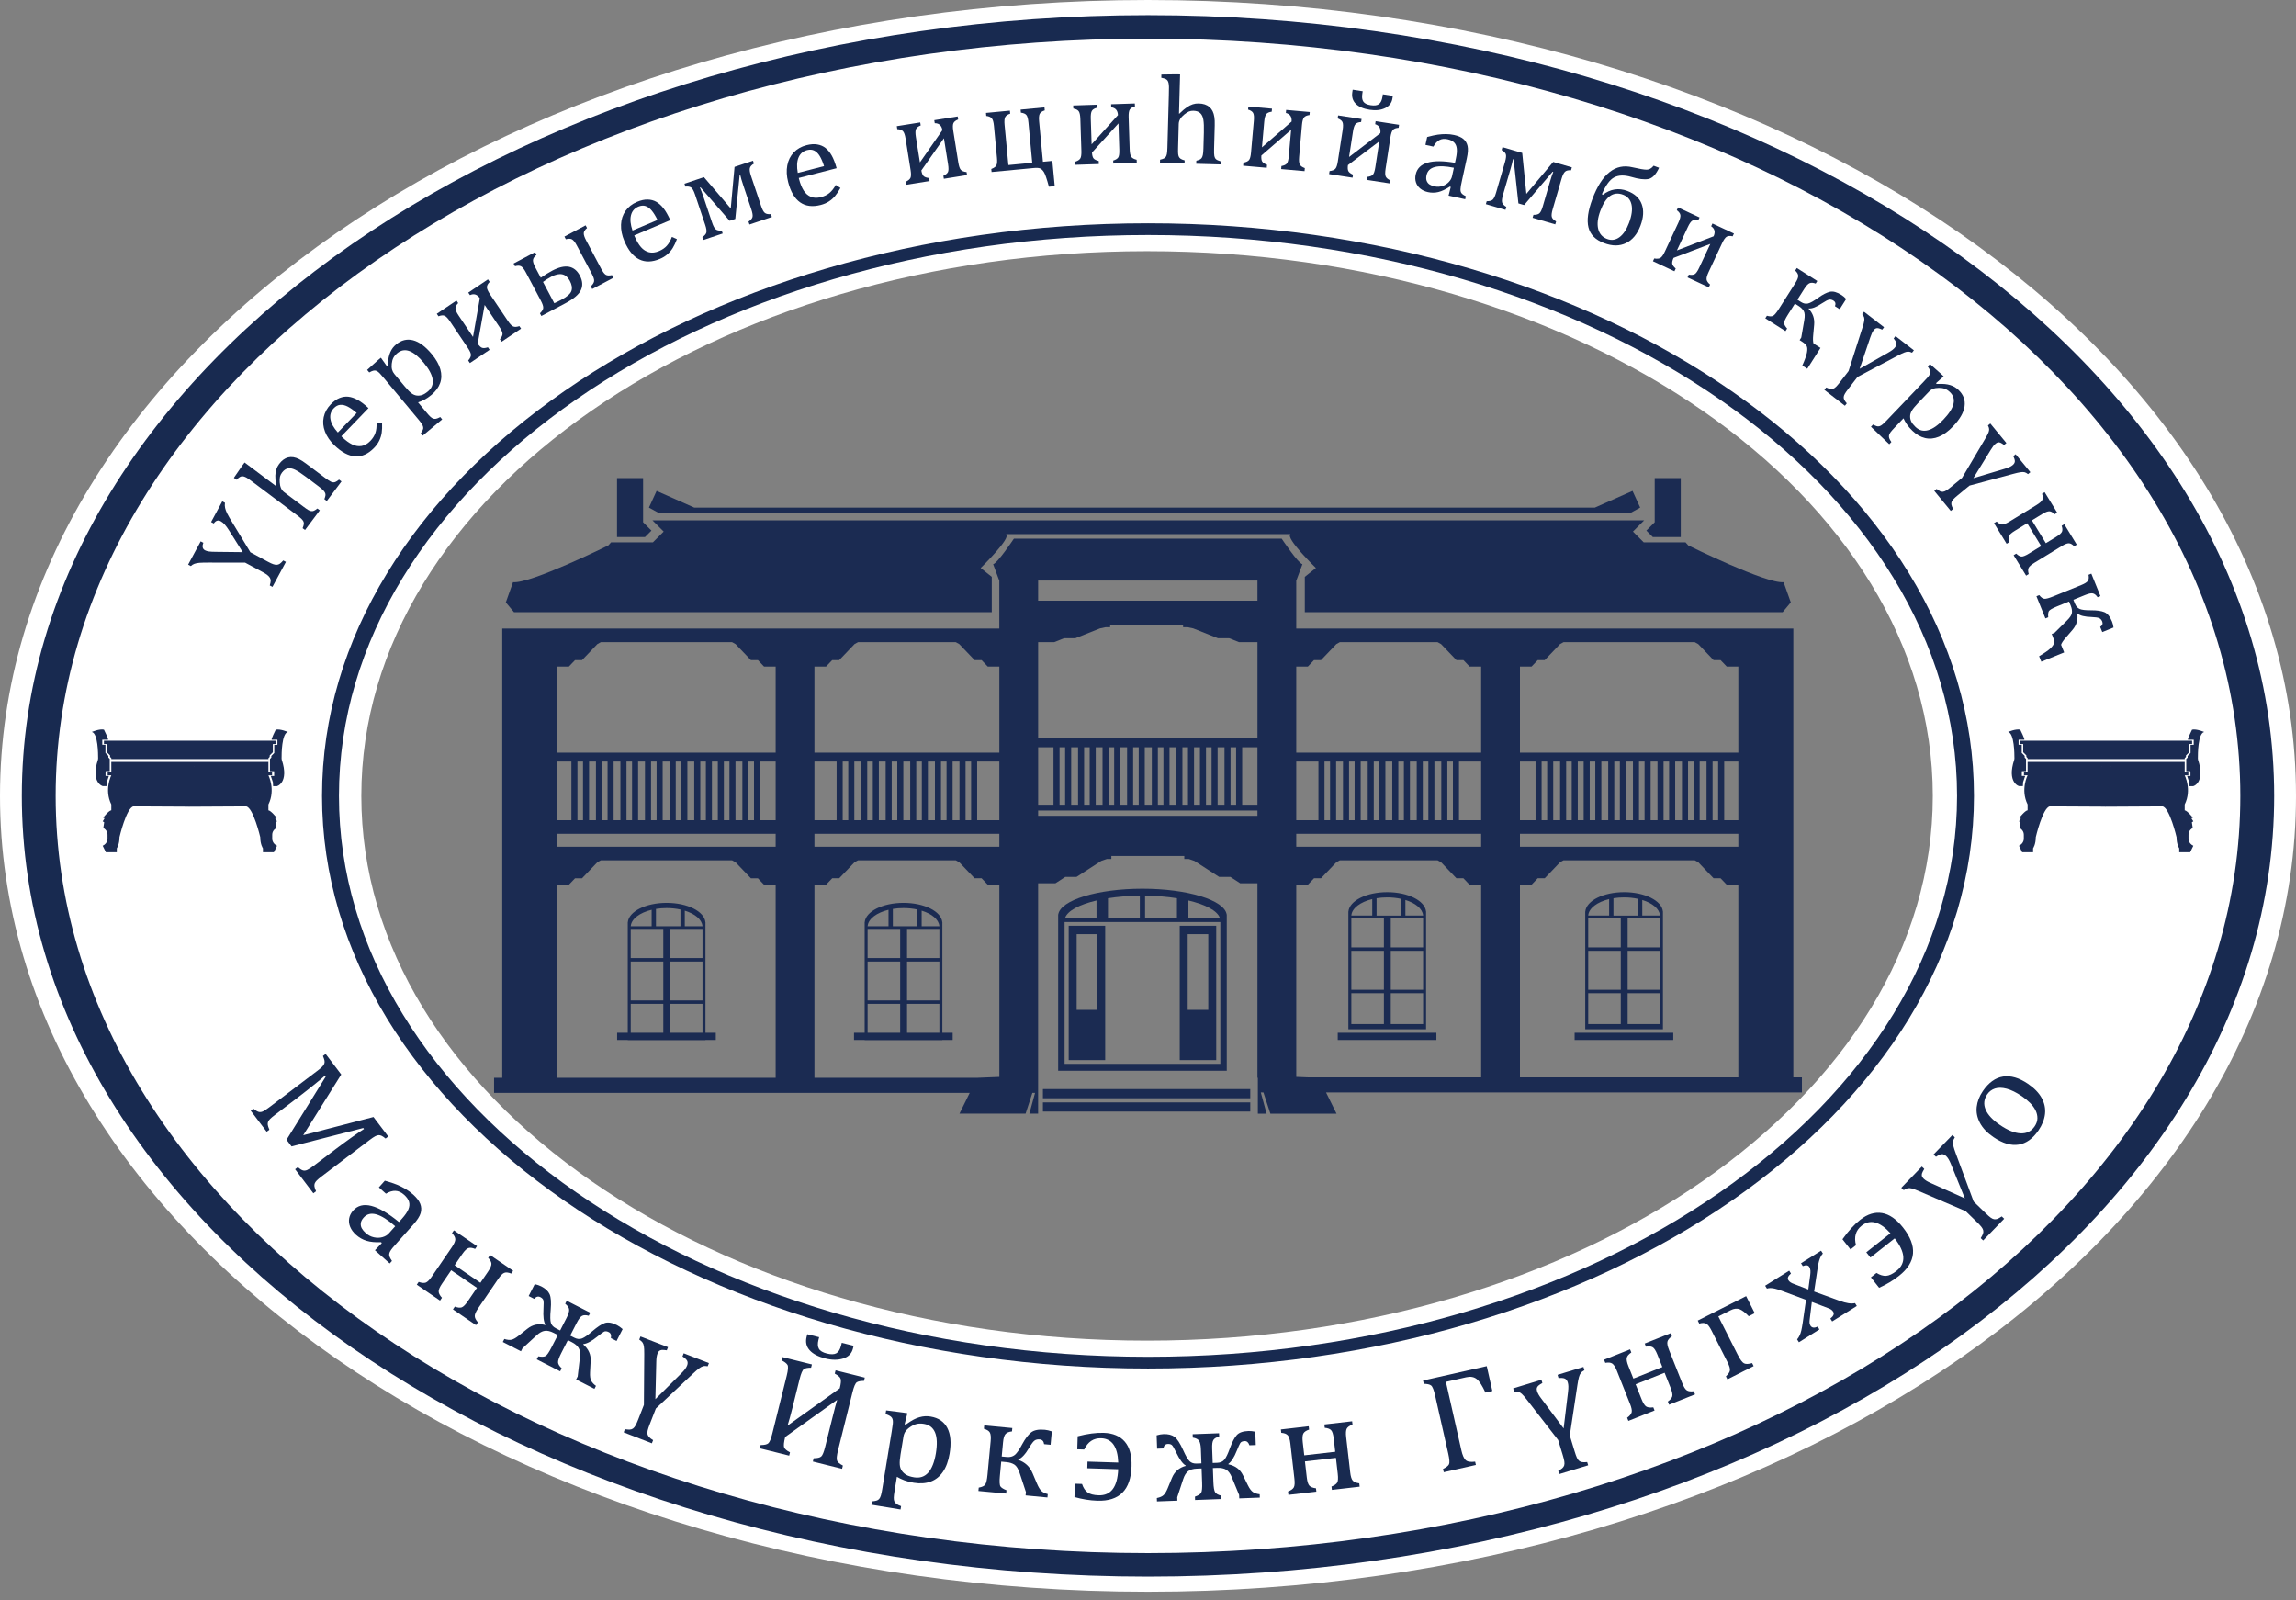<?xml version="1.0" encoding="UTF-8"?>
<svg id="_레이어_1" data-name="레이어 1" xmlns="http://www.w3.org/2000/svg" viewBox="0 0 3627.76 2528.01">
  <rect x="0" y="0" width="3627.76" height="2528.01" fill="#808080" stroke="none"/>
  <defs>
    <style>
      .cls-1, .cls-2, .cls-3, .cls-4 {
        stroke-width: 0px;
      }

      .cls-1, .cls-3 {
        fill: #182a50;
      }

      .cls-2 {
        fill: #fff;
      }

      .cls-2, .cls-3 {
        fill-rule: evenodd;
      }

      .cls-4 {
        fill: #1b2b52;
      }
    </style>
  </defs>
  <g>
    <g>
      <g>
        <path class="cls-2" d="M1813.81,0C812.13,0,0,562.96,0,1257.49s812.11,1257.37,1813.81,1257.37,1813.95-562.99,1813.95-1257.37S2815.63,0,1813.81,0h0ZM1812.3,396.83c685.78,0,1241.58,385.35,1241.58,860.66s-555.8,860.59-1241.58,860.59-1241.4-385.31-1241.4-860.59S1126.71,396.83,1812.3,396.83h0Z"/>
        <path class="cls-3" d="M508.8,1257.47c0,498.82,585.49,904.64,1305.15,904.64s1305-405.83,1305-904.64-585.42-904.71-1305-904.71S508.8,758.61,508.8,1257.47h0ZM535.57,1257.47c0-488.64,573.46-886.17,1278.38-886.17s1278.27,397.53,1278.27,886.17-573.42,886.12-1278.27,886.12-1278.38-397.53-1278.38-886.12h0Z"/>
        <path class="cls-3" d="M34.49,1257.47c0,680.12,798.21,1233.43,1779.37,1233.43s1779.42-553.31,1779.42-1233.43S2795.02,23.91,1813.85,23.91,34.49,577.28,34.49,1257.47h0ZM87.95,1257.47C87.95,597.73,862.19,60.99,1813.85,60.99s1725.93,536.74,1725.93,1196.48-774.25,1196.34-1725.93,1196.34S87.95,1917.12,87.95,1257.47h0Z"/>
      </g>
      <g>
        <polygon class="cls-4" points="1029.3 838.28 1016.11 825.09 1016.11 755.38 974.92 755.38 974.92 848.5 1019.08 848.5 1029.3 838.28"/>
        <path class="cls-4" d="M1567.03,967.22v-55.87l-17.52-13.97s49.4-48.11,40.09-53.54h449.48c-9.31,5.43,40.09,53.54,40.09,53.54l-17.52,13.97v55.87h754.94l12.93-15.51-11.38-31.96c-27.16,2.96-150.6-58.05-150.6-58.05l-4.39-4.92h-66.08l-16.97-16.97,17.69-17.69h-1566.85l17.69,17.69-16.97,16.97h-66.08l-4.39,4.92s-123.44,61.02-150.6,58.05l-11.38,31.96,12.93,15.51h754.94-.03Z"/>
        <polygon class="cls-4" points="1808.12 810.48 1808.78 810.48 2576.02 810.48 2591.53 801.94 2579.44 775.56 2519.96 801.94 1808.78 801.94 1808.12 801.94 1096.94 801.94 1037.45 775.56 1025.35 801.94 1040.88 810.48 1808.12 810.48"/>
        <polygon class="cls-4" points="2655.66 848.5 2655.66 755.38 2614.48 755.38 2614.48 825.09 2601.29 838.28 2611.5 848.5 2655.66 848.5"/>
        <path class="cls-4" d="M2847.1,1702.17h-13.58v-709.09h-785.39v-75.87h.11l9.65-25.87c-6.35-.69-32.81-40.35-32.81-40.35h-423.07s-26.46,39.66-32.81,40.35l9.65,25.87h.11v75.87h-785.39v709.73h-12.93v23.8h751.54l-16.2,32.85h104.49l10.74-32.85h4.22l-9,32.85h13.84v-363.93h27.3l15.64-10.13h17.77l38.99-25.26,8.81-3.03h7.21v-4.82h115.23v4.82h7.21l8.81,3.03,38.99,25.26h17.77l15.64,10.13h27.17v307.29h.65v56.65h13.83l-9.18-33.5h4.18l10.95,33.5h104.49l-16.52-33.5h751.86v-23.8h0ZM880.51,1203.11h22.31v92.73h-22.31v-92.73h0ZM1225.55,1702.83h-345.04v-305.08h18.35l9.72-10.16h11.04l24.21-25.34,5.48-3.04h207.44l5.48,3.04,24.21,25.34h11.04l9.72,10.16h18.35v305.08h0ZM1225.55,1337.74h-345.04v-20.43h345.04v20.43h0ZM912.39,1295.84v-92.73h8.8v92.73h-8.8ZM930.75,1295.84v-92.73h10.86v92.73h-10.86ZM951.19,1295.84v-92.73h8.8v92.73h-8.8ZM969.55,1295.84v-92.73h10.73v92.73h-10.73ZM989.86,1295.84v-92.73h8.8v92.73h-8.8ZM1008.22,1295.84v-92.73h10.86v92.73h-10.86ZM1028.66,1295.84v-92.73h8.8v92.73h-8.8ZM1047.02,1295.84v-92.73h11.12v92.73h-11.12ZM1067.71,1295.84v-92.73h8.8v92.73h-8.8ZM1086.08,1295.84v-92.73h10.86v92.73h-10.86ZM1106.51,1295.84v-92.73h8.8v92.73h-8.8ZM1124.88,1295.84v-92.73h9.31v92.73h-9.31ZM1143.75,1295.84v-92.73h8.8v92.73h-8.8ZM1162.12,1295.84v-92.73h10.86v92.73h-10.86ZM1182.55,1295.84v-92.73h8.8v92.73h-8.8ZM1225.55,1295.84h-24.64v-92.73h24.64v92.73ZM1225.55,1189.14h-345.04v-136.05h18.35l9.72-10.16h11.04l24.21-25.34,5.48-3.04h207.44l5.48,3.04,24.21,25.34h11.04l9.72,10.16h18.35v136.05h0ZM1286.85,1203.11h35.04v92.73h-35.04v-92.73h0ZM1579,1701.41l-35.04,1.41h-257.1v-305.08h18.35l9.72-10.16h11.04l24.21-25.34,5.48-3.04h154.55l5.48,3.04,24.21,25.34h11.04l9.72,10.16h18.35v303.66h0ZM1579,1337.74h-292.15v-20.43h292.15v20.43ZM1331.47,1295.84v-92.73h8.8v92.73h-8.8ZM1349.84,1295.84v-92.73h10.86v92.73h-10.86ZM1370.27,1295.84v-92.73h8.8v92.73h-8.8ZM1388.64,1295.84v-92.73h10.73v92.73h-10.73ZM1408.93,1295.84v-92.73h8.8v92.73h-8.8ZM1427.3,1295.84v-92.73h10.86v92.73h-10.86ZM1447.73,1295.84v-92.73h8.8v92.73h-8.8ZM1466.09,1295.84v-92.73h11.12v92.73h-11.12ZM1486.79,1295.84v-92.73h8.8v92.73h-8.8ZM1505.15,1295.84v-92.73h10.86v92.73h-10.86ZM1525.59,1295.84v-92.73h8.8v92.73h-8.8ZM1579,1295.84h-35.04v-92.73h35.04v92.73ZM1579,1189.14h-292.15v-136.05h18.35l9.72-10.16h11.04l24.21-25.34,5.48-3.04h154.55l5.48,3.04,24.21,25.34h11.04l9.72,10.16h18.35v136.05h0ZM1640.3,1180.59h24.28v90.79h-24.28v-90.79ZM1986.82,1288.89h-346.53v-8.32h346.53v8.32ZM1674.15,1271.38v-90.79h8.8v90.79h-8.8ZM1692.51,1271.38v-90.79h10.86v90.79h-10.86ZM1712.95,1271.38v-90.79h8.8v90.79h-8.8ZM1731.31,1271.38v-90.79h10.73v90.79h-10.73ZM1751.62,1271.38v-90.79h8.8v90.79h-8.8ZM1769.98,1271.38v-90.79h10.86v90.79h-10.86ZM1790.42,1271.38v-90.79h8.8v90.79h-8.8ZM1808.78,1271.38v-90.79h11.12v90.79h-11.12ZM1829.47,1271.38v-90.79h8.8v90.79h-8.8ZM1847.84,1271.38v-90.79h10.86v90.79h-10.86ZM1868.27,1271.38v-90.79h8.8v90.79h-8.8ZM1886.64,1271.38v-90.79h9.31v90.79h-9.31ZM1905.52,1271.38v-90.79h8.8v90.79h-8.8ZM1923.88,1271.38v-90.79h10.86v90.79h-10.86ZM1944.31,1271.38v-90.79h8.8v90.79h-8.8ZM1986.82,1271.38h-24.15v-90.79h24.15v90.79ZM1986.82,1166.63h-346.53v-152.08h25.37l15.64-6.22h17.77l38.99-15.53,8.81-1.87h7.21v-2.96h115.23v2.96h7.21l8.81,1.87,38.99,15.53h17.77l15.64,6.22h29.1v152.08h-.02ZM1986.82,948.99h-346.53v-31.77h346.53v31.77ZM2048.12,1203.11h35.04v92.73h-35.04v-92.73h0ZM2340.28,1702.17h-272.51l-19.63-.79v-303.64h18.35l9.72-10.16h11.04l24.21-25.34,5.48-3.04h154.55l5.48,3.04,24.21,25.34h11.04l9.72,10.16h18.35v304.43h0ZM2340.28,1337.74h-292.15v-20.43h292.15v20.43ZM2092.75,1295.84v-92.73h8.8v92.73h-8.8ZM2111.11,1295.84v-92.73h10.86v92.73h-10.86ZM2131.54,1295.84v-92.73h8.8v92.73h-8.8ZM2149.91,1295.84v-92.73h11.12v92.73h-11.12ZM2170.6,1295.84v-92.73h8.8v92.73h-8.8ZM2188.97,1295.84v-92.73h10.86v92.73h-10.86ZM2209.4,1295.84v-92.73h8.8v92.73h-8.8ZM2227.76,1295.84v-92.73h10.73v92.73h-10.73ZM2248.06,1295.84v-92.73h8.8v92.73h-8.8ZM2266.42,1295.84v-92.73h10.86v92.73h-10.86ZM2286.86,1295.84v-92.73h8.8v92.73h-8.8ZM2340.28,1295.84h-35.04v-92.73h35.04v92.73ZM2340.28,1189.14h-292.15v-136.05h18.35l9.72-10.16h11.04l24.21-25.34,5.48-3.04h154.55l5.48,3.04,24.21,25.34h11.04l9.72,10.16h18.35v136.05h0ZM2401.57,1203.11h24.64v92.73h-24.64v-92.73h0ZM2746.61,1702.17h-345.04v-304.43h18.35l9.72-10.16h11.04l24.21-25.34,5.48-3.04h207.44l5.48,3.04,24.21,25.34h11.04l9.72,10.16h18.35v304.43h0ZM2746.61,1337.74h-345.04v-20.43h345.04v20.43ZM2435.78,1295.84v-92.73h8.8v92.73h-8.8ZM2454.14,1295.84v-92.73h10.86v92.73h-10.86ZM2474.58,1295.84v-92.73h8.8v92.73h-8.8ZM2492.94,1295.84v-92.73h9.31v92.73h-9.31ZM2511.82,1295.84v-92.73h8.8v92.73h-8.8ZM2530.18,1295.84v-92.73h10.86v92.73h-10.86ZM2550.62,1295.84v-92.73h8.8v92.73h-8.8ZM2568.98,1295.84v-92.73h11.12v92.73h-11.12ZM2589.68,1295.84v-92.73h8.8v92.73h-8.8ZM2608.04,1295.84v-92.73h10.86v92.73h-10.86ZM2628.47,1295.84v-92.73h8.8v92.73h-8.8ZM2646.84,1295.84v-92.73h10.73v92.73h-10.73ZM2667.15,1295.84v-92.73h8.8v92.73h-8.8ZM2685.51,1295.84v-92.73h10.86v92.73h-10.86ZM2705.94,1295.84v-92.73h8.8v92.73h-8.8ZM2746.61,1295.84h-22.31v-92.73h22.31v92.73ZM2746.61,1189.14h-345.04v-136.05h18.35l9.72-10.16h11.04l24.21-25.34,5.48-3.04h207.44l5.48,3.04,24.21,25.34h11.04l9.72,10.16h18.35v136.05h0Z"/>
        <rect class="cls-4" x="1647.84" y="1720.63" width="327.62" height="14.48"/>
        <rect class="cls-4" x="1647.84" y="1741.66" width="327.62" height="14.48"/>
        <path class="cls-4" d="M1938.16,1444.69c-3.56-22.62-61.76-40.61-133.03-40.61s-129.47,17.99-133.03,40.61h-.18v247.02h266.41v-247.02h-.18ZM1859.61,1449.86h-50.35v-34.79c18.04.19,35.09,1.63,50.35,4.06v30.73h0ZM1927.27,1449.86h-49.55v-27.2c26.86,6.32,45.42,16.05,49.55,27.2ZM1800.98,1449.86h-50.35v-30.73c15.27-2.43,32.31-3.86,50.35-4.06v34.79h0ZM1732.53,1422.66v27.2h-49.55c4.14-11.16,22.7-20.88,49.55-27.2ZM1928.18,1680.74h-246.11v-224.04h246.11v224.04Z"/>
        <path class="cls-4" d="M1746.24,1462.59h-57.68v212.26h57.68v-212.26ZM1733.65,1595.48h-32.51v-119.62h32.51v119.62Z"/>
        <path class="cls-4" d="M1921.69,1462.59h-57.68v212.26h57.68v-212.26ZM1909.1,1595.48h-32.51v-119.62h32.51v119.62Z"/>
        <rect class="cls-4" x="1349.36" y="1631.65" width="155.88" height="11.38"/>
        <path class="cls-4" d="M1488.95,1456.99h-.08c-1.64-17.04-28.47-30.59-61.31-30.59s-59.66,13.55-61.31,30.59h-.08v186.04h122.77v-186.04h0ZM1410.74,1436c5.31-.87,10.95-1.33,16.81-1.33,7.74,0,15.13.82,21.85,2.3v26.43h-38.67v-27.4ZM1370.85,1462.92h.07c1.1-11.36,14.3-21.03,32.97-25.54v26.02h-33.05v-.48h0ZM1422.3,1634.77h-51.45v-48.78h51.45v48.78ZM1422.3,1580.56h-51.45v-61.49h51.45v61.49ZM1484.27,1634.77h-51.11v-48.78h51.11v48.78ZM1484.27,1580.56h-51.11v-61.49h51.11v61.49ZM1484.27,1513.64h-51.11v-46.1h-10.86v46.1h-51.45v-46.1h113.42v46.1ZM1484.27,1463.4h-28v-24.64c15.97,4.93,26.94,13.85,27.93,24.16h.07v.48h0Z"/>
        <rect class="cls-4" x="975.09" y="1631.65" width="155.88" height="11.38"/>
        <path class="cls-4" d="M1114.67,1456.99h-.08c-1.64-17.04-28.47-30.59-61.31-30.59s-59.66,13.55-61.31,30.59h-.08v186.04h122.77v-186.04h0ZM1036.47,1436c5.31-.87,10.95-1.33,16.81-1.33,7.74,0,15.13.82,21.85,2.3v26.43h-38.67v-27.4ZM996.58,1462.92h.07c1.1-11.36,14.3-21.03,32.97-25.54v26.02h-33.05v-.48h0ZM1048.03,1634.77h-51.45v-48.78h51.45v48.78ZM1048.03,1580.56h-51.45v-61.49h51.45v61.49ZM1110,1634.77h-51.11v-48.78h51.11v48.78ZM1110,1580.56h-51.11v-61.49h51.11v61.49ZM1110,1513.64h-51.11v-46.1h-10.86v46.1h-51.45v-46.1h113.42v46.1ZM1110,1463.4h-28v-24.64c15.97,4.93,26.94,13.85,27.93,24.16h.07v.48h0Z"/>
        <g>
          <rect class="cls-4" x="2487.94" y="1631.65" width="155.88" height="11.38"/>
          <path class="cls-4" d="M2627.52,1440.09h-.08c-1.64-17.04-28.47-30.59-61.31-30.59s-59.66,13.55-61.31,30.59h-.08v186.04h122.77v-186.04h0ZM2594.85,1421.86c15.97,4.93,26.94,13.85,27.93,24.16h.07v.48h-28v-24.64h0ZM2549.32,1419.11c5.31-.87,10.95-1.33,16.81-1.33,7.74,0,15.13.82,21.85,2.3v26.43h-38.67v-27.4ZM2509.43,1446.02h.07c1.1-11.36,14.3-21.03,32.97-25.54v26.02h-33.04v-.48h0ZM2622.85,1450.64v46.1h-51.11v-46.1h-10.86v46.1h-51.45v-46.1h113.42ZM2560.88,1617.88h-51.45v-48.78h51.45v48.78ZM2509.43,1563.67v-61.49h51.45v61.49h-51.45ZM2622.85,1617.88h-51.11v-48.78h51.11v48.78ZM2571.74,1563.67v-61.49h51.11v61.49h-51.11Z"/>
        </g>
        <g>
          <rect class="cls-4" x="2113.67" y="1631.65" width="155.88" height="11.38"/>
          <path class="cls-4" d="M2253.26,1440.09h-.08c-1.64-17.04-28.47-30.59-61.31-30.59s-59.66,13.55-61.31,30.59h-.08v186.04h122.77v-186.04h0ZM2220.58,1421.86c15.97,4.93,26.94,13.85,27.93,24.16h.07v.48h-28v-24.64h0ZM2175.06,1419.11c5.31-.87,10.95-1.33,16.81-1.33,7.74,0,15.13.82,21.85,2.3v26.43h-38.67v-27.4ZM2135.16,1446.02h.07c1.1-11.36,14.3-21.03,32.97-25.54v26.02h-33.04v-.48h0ZM2248.58,1450.64v46.1h-51.11v-46.1h-10.86v46.1h-51.45v-46.1h113.42ZM2186.61,1617.88h-51.45v-48.78h51.45v48.78ZM2135.16,1563.67v-61.49h51.45v61.49h-51.45ZM2248.58,1617.88h-51.11v-48.78h51.11v48.78ZM2197.48,1563.67v-61.49h51.11v61.49h-51.11Z"/>
        </g>
      </g>
    </g>
    <g>
      <path class="cls-1" d="M609.19,1798.75c-2.66-2.19-4.76-3.64-6.29-4.34-1.53-.7-3.04-1.04-4.53-1.02-1.48.02-3.31.59-5.47,1.7-2.16,1.11-5.23,3.18-9.22,6.2l-74.99,56.86c-3.87,2.94-6.6,5.22-8.19,6.85-1.58,1.63-2.66,3.16-3.21,4.59s-.71,3.03-.46,4.8c.25,1.77,1.09,4.32,2.51,7.64l-4.25,3.22-28.81-38,4.25-3.22c3.43,2.85,6.18,4.55,8.23,5.1,2.05.55,4.27.3,6.67-.75,2.39-1.05,5.93-3.35,10.61-6.9l33.21-25.18c8.73-6.62,17.66-13.17,26.8-19.67,9.14-6.5,15.49-10.81,19.06-12.95l-1.17-1.55-113.28,29.06-7.95-10.48,61.88-99.73-1.17-1.55c-3.3,2.98-9.46,8.11-18.5,15.39-9.04,7.29-18.45,14.63-28.21,22.04l-31.73,24.06c-3.87,2.94-6.6,5.22-8.19,6.85-1.58,1.63-2.66,3.16-3.21,4.59s-.71,3.03-.46,4.8c.25,1.77,1.09,4.32,2.51,7.64l-4.25,3.22-25.22-33.26,4.25-3.22c3.78,3.07,6.72,4.81,8.81,5.23,2.09.42,4.33.04,6.71-1.14,2.38-1.18,5.71-3.39,9.99-6.64l74.99-56.86c3.99-3.02,6.78-5.38,8.37-7.06,1.59-1.68,2.62-3.26,3.11-4.72.48-1.46.59-3.01.32-4.62-.27-1.62-1.09-4.1-2.45-7.47l4.25-3.22,24.67,32.53-60.11,95.94,111.03-28.78,23.35,30.8-4.25,3.22Z"/>
      <path class="cls-1" d="M603.2,1964.02l-.99-1.47c-9.25.4-16.94-.35-23.08-2.23s-11.65-5.01-16.54-9.38c-4.32-3.86-7.42-8.06-9.29-12.6-1.87-4.54-2.4-9.05-1.58-13.52.82-4.47,2.92-8.6,6.31-12.38,7.05-7.9,16.61-10.33,28.67-7.29,12.06,3.04,26.62,11.54,43.68,25.52l4.71-5.27c5.03-5.63,8.42-10.57,10.18-14.83,1.76-4.26,2.1-8.24,1-11.94-1.09-3.7-3.68-7.38-7.78-11.03-4.43-3.96-8.99-6.04-13.67-6.23-4.68-.19-9.69,1.32-15.01,4.53l-11.17-9.98,9.42-10.55c7.87,2.17,14.2,4.25,18.97,6.22,4.77,1.98,9.31,4.23,13.6,6.75,4.29,2.52,8.31,5.46,12.07,8.81,5.63,5.03,9.39,9.92,11.28,14.67,1.89,4.75,2.12,9.65.68,14.69-1.44,5.04-5.32,11.1-11.65,18.19l-25.22,28.24c-3.58,4-6.07,6.85-7.49,8.55-1.42,1.7-2.61,3.38-3.58,5.04-.97,1.66-1.55,3.16-1.73,4.51-.18,1.35.02,2.81.59,4.4.58,1.59,1.83,3.82,3.75,6.7l-3.55,3.98-23.37-20.87,10.79-11.22ZM624.44,1937.33c-11.64-10.2-21.59-16.46-29.84-18.78-8.26-2.32-14.92-.63-19.99,5.04-2.75,3.08-4.28,6.1-4.56,9.05-.29,2.95.26,5.66,1.65,8.11,1.38,2.45,3.44,4.9,6.17,7.34,3.87,3.45,8.17,5.7,12.92,6.73,4.75,1.03,9.24.96,13.46-.23,4.23-1.19,7.55-3.13,9.96-5.83l10.22-11.44Z"/>
      <path class="cls-1" d="M715.65,2068.69l3.01-4.4c4.49,1.67,8.06,2.08,10.71,1.25s5.95-4.15,9.92-9.96l14.3-20.94-40.7-27.79-14.3,20.94c-3.72,5.45-5.56,9.62-5.5,12.51.05,2.89,1.78,6.25,5.18,10.06l-3.01,4.4-36.74-25.08,3.01-4.4c4.83,1.72,8.58,2.06,11.27,1.04,2.68-1.02,5.87-4.23,9.55-9.62l31.54-46.18c3.72-5.45,5.56-9.66,5.51-12.64-.05-2.97-1.79-6.2-5.22-9.69l3.01-4.4,36.55,24.96-3.01,4.4c-4.37-1.84-7.95-2.29-10.72-1.33-2.78.96-6.07,4.22-9.87,9.79l-11.78,17.25,40.7,27.79,11.78-17.25c4.05-5.93,5.92-10.32,5.6-13.17-.32-2.85-2.02-5.86-5.12-9.03l3.01-4.4,36.46,24.89-3.01,4.4c-4.64-1.85-8.33-2.24-11.05-1.16-2.73,1.08-5.91,4.29-9.55,9.62l-31.54,46.18c-3.72,5.45-5.56,9.62-5.5,12.52.05,2.89,1.72,6.2,4.99,9.93l-3.01,4.4-36.45-24.89Z"/>
      <path class="cls-1" d="M910.3,2179.42l2.43-4.75,3.56-30.07c.77-6.37.12-11.32-1.96-14.87-2.08-3.55-5.67-6.62-10.76-9.23l-6.31-3.23-10.16,19.86c-3.77,7.36-5.56,12.45-5.37,15.28.18,2.82,2.1,5.94,5.75,9.36l-2.43,4.75-36.96-18.9,2.43-4.75c5.48,1.01,9.35.81,11.61-.6,2.26-1.41,5.29-5.83,9.09-13.25l10.16-19.86-6.62-3.38c-5.29-2.71-9.97-3.78-14.03-3.21-4.06.57-8.35,2.92-12.85,7.05l-22.3,20.49-2.43,4.75-28.71-14.68,2.43-4.75c4.71,1.51,8.56,1.89,11.55,1.14,2.99-.75,6.65-2.83,10.97-6.25l13.85-11c8.36-6.64,17.77-8.63,28.23-5.97l.3-.58c-2.75-4.34-3.77-12.64-3.06-24.91.49-7.65.38-12.35-.31-14.09-.7-1.74-2.23-3.22-4.6-4.43-3.46-1.77-6.71-.86-9.74,2.72l-8.76-4.48,9.61-18.79c4.06.94,7.48,2.11,10.26,3.54,6.65,3.4,11.06,7.51,13.22,12.32,2.16,4.81,2.73,13.07,1.72,24.77-.93,10.2-.82,17.08.36,20.65,1.17,3.57,3.76,6.38,7.76,8.43l6.82,3.49,10.3-20.15c2.74-5.36,4.04-9.58,3.91-12.67-.14-3.08-2.21-6.22-6.23-9.42l2.43-4.75,37.16,19.01-2.43,4.75c-4.33-1.24-7.79-1.21-10.38.07-2.58,1.29-5.45,5-8.58,11.13l-10.3,20.15,6.52,3.33c4.41,2.26,8.53,2.61,12.36,1.07,3.83-1.54,9.22-5.34,16.17-11.4,7.92-6.78,14.44-11.07,19.55-12.85,5.11-1.79,11.57-.68,19.37,3.31,2.78,1.42,5.74,3.51,8.88,6.25l-9.61,18.79-8.96-4.58c.93-4.66-.17-7.79-3.29-9.38-3.12-1.6-5.68-1.83-7.68-.69-2,1.14-5.4,3.65-10.22,7.54-8.96,7.31-16.36,11.31-22.19,11.99l-.3.58c8.48,7.35,12.38,16.15,11.68,26.38l-.92,17.62c-.3,6.12.33,10.62,1.9,13.5,1.57,2.88,4.05,5.51,7.45,7.91l-2.43,4.75-28.92-14.79Z"/>
      <path class="cls-1" d="M1055.46,2128.37l-1.93,4.97c-3.56-.53-6.14-.72-7.76-.57-1.61.15-2.97.64-4.06,1.45-1.1.82-2,2.14-2.71,3.97-.71,1.83-1.22,3.83-1.54,6-.32,2.17-.49,4.77-.52,7.8l-1.42,58.52,40.88-40.71c2.68-2.69,4.72-4.97,6.1-6.85,1.38-1.87,2.43-3.72,3.14-5.55,1.1-2.84,1.15-5.31.13-7.42-1.02-2.11-3.49-4.43-7.41-6.97l1.93-4.97,39.86,15.51-1.93,4.97c-2.98-.54-5.44-.54-7.36,0-1.93.54-4.1,1.71-6.53,3.53-2.43,1.82-5.51,4.49-9.25,8.01l-58.8,55.22-9.59,24.64c-1.71,4.39-2.83,7.73-3.35,10.02-.52,2.29-.62,4.21-.29,5.78.33,1.57,1.1,3.05,2.31,4.46,1.21,1.41,3.39,3.11,6.54,5.11l-1.93,4.97-44.55-17.34,1.93-4.97c3.15.53,5.7.74,7.66.65,1.96-.09,3.67-.66,5.13-1.68,1.46-1.03,2.81-2.66,4.05-4.9,1.24-2.24,2.62-5.32,4.15-9.24l9.04-23.22.55-80.23c.04-5.98-.16-10.16-.58-12.54-.42-2.38-1.14-4.32-2.16-5.8-1.02-1.49-2.74-3.01-5.15-4.57l1.93-4.97,43.48,16.92Z"/>
      <path class="cls-1" d="M1284.35,2309.06l1.29-5.17c5.97,0,9.98-.97,12.03-2.89,2.05-1.92,4.08-6.92,6.1-15.02l11.31-45.4c3.7-14.85,6.22-24.35,7.57-28.5l-.44-.11-81.58,58.28c-2.1,8.45-2.63,13.96-1.59,16.54,1.05,2.58,4.11,5.17,9.2,7.79l-1.29,5.17-46.38-11.56,1.29-5.17c6.05.01,10.11-.94,12.2-2.85,2.08-1.91,4.14-6.91,6.15-15l22.75-91.32c2.31-9.29,2.75-15.12,1.3-17.5-1.45-2.38-4.48-4.74-9.08-7.08l1.29-5.17,46.38,11.56-1.29,5.17c-5.26-.04-9.03.68-11.32,2.17-2.3,1.49-4.58,6.8-6.86,15.95l-11.57,46.45c-2.6,10.42-5,19.12-7.22,26.12l.67.17,81.58-58.28c1.86-7.46,2.31-12.5,1.35-15.14-.96-2.63-4.03-5.34-9.23-8.13l1.29-5.17,46.16,11.5-1.29,5.17c-5.26-.04-9.03.68-11.32,2.17-2.3,1.48-4.58,6.8-6.86,15.95l-22.75,91.32c-2.1,8.45-2.63,13.96-1.59,16.54,1.05,2.58,4.11,5.17,9.2,7.79l-1.29,5.17-46.16-11.5ZM1347.69,2130.52c-1.95,7.81-7.04,13.05-15.29,15.7-8.25,2.66-17.62,2.67-28.12.06-11.47-2.86-19.81-7.21-25.03-13.08-5.22-5.86-6.82-12.84-4.8-20.93l1.08-4.33,18.75,4.67-1.08,4.33c-1.47,5.91-1.24,10.57.7,13.97,1.94,3.4,6.13,5.9,12.57,7.5,6.66,1.66,11.68,1.51,15.08-.45,3.39-1.96,5.85-6,7.38-12.12l1.08-4.33,18.75,4.67-1.08,4.33Z"/>
      <path class="cls-1" d="M1417.1,2333.19l-3.72,22.65c-.76,4.65-1.16,8.15-1.2,10.5-.04,2.35.27,4.25.92,5.72.65,1.46,1.71,2.76,3.19,3.88,1.48,1.12,3.96,2.34,7.46,3.65l-.86,5.26-46.04-7.55.86-5.26c2.83-.27,5.15-.64,6.96-1.12,1.82-.47,3.3-1.37,4.44-2.69,1.14-1.32,2.07-3.21,2.78-5.66.71-2.46,1.41-5.76,2.09-9.91l15.11-92.12c.85-5.15,1.37-8.83,1.58-11.04.21-2.21.2-4.06-.01-5.57-.22-1.5-.68-2.79-1.39-3.87-.71-1.07-1.75-2.05-3.11-2.94s-3.68-1.93-6.96-3.13l.93-5.69,26.68,3.38,6.88,1.13-4.34,17.26,1.62.71c5.4-3.74,9.63-6.41,12.67-8.01,3.04-1.59,6.12-2.83,9.24-3.72,3.12-.88,6.06-1.39,8.83-1.53,2.76-.13,5.65.04,8.66.54,12.41,2.04,21.22,8.02,26.43,17.95,5.21,9.93,6.41,23.42,3.62,40.45-1.94,11.81-5.45,21.43-10.53,28.87-5.08,7.43-11.55,12.59-19.4,15.45-7.85,2.87-16.74,3.48-26.67,1.85-5.57-.91-10.53-2.19-14.9-3.82-4.37-1.63-8.31-3.51-11.82-5.63ZM1422.91,2297.76c-1.13,6.87-1.54,12.24-1.25,16.11.29,3.87,1.39,7.16,3.31,9.86,1.91,2.7,4.34,4.88,7.27,6.54,2.93,1.66,6.96,2.91,12.08,3.75,9.1,1.49,16.54-.98,22.31-7.42,5.77-6.44,9.8-16.68,12.11-30.71,4.6-28.06-1.71-43.5-18.94-46.33-4.21-.69-7.95-.66-11.2.09-3.25.75-6.61,2.28-10.08,4.58-3.47,2.3-6.04,4.65-7.71,7.06-1.67,2.41-2.75,5.12-3.25,8.12l-4.65,28.34Z"/>
      <path class="cls-1" d="M1620.49,2362.58l.5-5.31-9.75-29.54c-2.32-7.07-5.15-11.67-8.47-13.8-3.32-2.13-7.53-3.44-12.61-3.92l-8.2-.77-2.08,22.21c-.87,9.24-.56,14.92.93,17.03,1.49,2.11,4.63,4.08,9.44,5.91l-.5,5.31-43.83-4.11.5-5.31c5.29-.89,8.74-2.55,10.35-4.98,1.61-2.43,2.79-7.66,3.54-15.68l4.95-52.75c.6-6.35.2-10.86-1.2-13.5-1.4-2.64-4.56-4.67-9.48-6.08l.5-5.31,44.4,4.17-.5,5.31c-4.72.5-8.1,1.86-10.15,4.08-2.05,2.21-3.38,6.6-3.99,13.18l-2.1,22.42,8.2.77c4.93.46,9.03-.59,12.3-3.16,3.27-2.57,7.22-8.23,11.87-16.97,4.72-8.74,9.41-14.96,14.04-18.68,4.64-3.72,11.89-5.11,21.76-4.19,3.26.31,6.94,1.16,11.02,2.56l-1.98,21.12-10.25-.96c-.56-4.64-2.89-7.16-6.99-7.54-3.19-.3-5.85.29-7.98,1.76-2.13,1.48-4.88,5.08-8.25,10.81-6.38,10.91-12.27,17.28-17.64,19.11l-.06.65c10.69,3.63,18.19,10.52,22.52,20.69l7.15,16.84c2.26,5.31,4.52,9.11,6.8,11.4,2.27,2.29,5.69,4.01,10.25,5.17l-.5,5.31-34.5-3.24Z"/>
      <path class="cls-1" d="M1697.67,2365.12l.66-20.99,11.32.36c1.95,6.01,4.82,10.44,8.62,13.28,3.8,2.84,9.66,4.39,17.59,4.64,19.51.62,29.82-13.1,30.93-41.15l-48.81-1.54.33-10.55,48.58,1.53c-.97-25.07-9.98-37.87-27.05-38.41-12.04-.38-20.96,5.54-26.76,17.77l-10.97-.35.65-20.55c15.46-4.01,29.17-5.83,41.13-5.45,14.63.46,25.75,5.13,33.37,14.01,7.61,8.88,11.15,21.87,10.61,38.98-1.17,37.26-19.17,55.35-54,54.25-11.89-.38-23.95-2.32-36.2-5.82Z"/>
      <path class="cls-1" d="M1958.08,2367.26l-.2-5.33-11.56-27.99c-2.43-5.93-5.42-9.94-8.97-12.03-3.55-2.08-8.18-3.02-13.89-2.81l-7.08.26.82,22.29c.31,8.26,1.23,13.58,2.76,15.96,1.54,2.38,4.73,4.16,9.58,5.36l.2,5.33-41.48,1.54-.2-5.33c5.27-1.79,8.55-3.86,9.84-6.19s1.78-7.67,1.47-16l-.83-22.29-7.43.27c-5.94.22-10.55,1.57-13.81,4.05-3.27,2.48-5.86,6.62-7.78,12.43l-9.46,28.77.2,5.33-32.23,1.19-.2-5.33c4.84-.98,8.39-2.52,10.64-4.64,2.25-2.11,4.42-5.72,6.52-10.8l6.72-16.36c4.06-9.88,11.3-16.21,21.73-18.99l-.02-.65c-4.52-2.45-9.46-9.19-14.82-20.25-3.31-6.92-5.69-10.97-7.14-12.15-1.46-1.18-3.52-1.72-6.18-1.62-3.88.14-6.28,2.52-7.17,7.12l-9.83.36-.78-21.09c4-1.16,7.56-1.8,10.69-1.92,7.47-.28,13.32,1.16,17.55,4.3,4.24,3.15,8.76,10.07,13.59,20.78,4.16,9.36,7.62,15.31,10.39,17.85,2.76,2.55,6.39,3.74,10.89,3.57l7.66-.28-.84-22.61c-.22-6.02-1.15-10.34-2.77-12.96-1.62-2.62-4.97-4.35-10.03-5.18l-.2-5.33,41.71-1.54.2,5.33c-4.39,1.03-7.39,2.74-9.02,5.12-1.63,2.38-2.32,7.02-2.06,13.9l.84,22.62,7.31-.27c4.95-.18,8.72-1.88,11.31-5.1,2.59-3.22,5.44-9.17,8.55-17.84,3.6-9.79,7.2-16.71,10.79-20.76,3.59-4.05,9.76-6.24,18.52-6.57,3.12-.12,6.72.26,10.8,1.12l.78,21.09-10.06.37c-1.46-4.52-3.95-6.71-7.45-6.58-3.5.13-5.85,1.18-7.04,3.15-1.19,1.97-2.93,5.82-5.24,11.57-4.26,10.76-8.76,17.85-13.52,21.29l.02.65c10.99,2.28,18.68,8.06,23.07,17.33l7.8,15.83c2.72,5.49,5.47,9.11,8.24,10.85,2.77,1.75,6.23,2.84,10.36,3.26l.2,5.33-32.46,1.2Z"/>
      <path class="cls-1" d="M2104.43,2353.82l-.61-5.3c4.49-1.68,7.46-3.71,8.91-6.06,1.46-2.36,1.78-7.03.98-14.02l-2.9-25.18-48.96,5.63,2.9,25.18c.75,6.56,2.1,10.91,4.04,13.06,1.93,2.15,5.43,3.55,10.5,4.21l.61,5.3-44.19,5.09-.61-5.3c4.77-1.86,7.84-4.06,9.2-6.59,1.36-2.53,1.67-7.04.92-13.52l-6.39-55.56c-.75-6.56-2.12-10.94-4.1-13.16-1.98-2.22-5.41-3.52-10.29-3.91l-.61-5.3,43.97-5.06.61,5.3c-4.51,1.47-7.5,3.48-8.98,6.02-1.47,2.54-1.82,7.16-1.05,13.87l2.39,20.75,48.96-5.63-2.39-20.75c-.82-7.13-2.28-11.67-4.39-13.62-2.11-1.95-5.36-3.11-9.78-3.47l-.61-5.3,43.85-5.05.61,5.3c-4.72,1.64-7.76,3.76-9.11,6.36-1.35,2.6-1.66,7.11-.92,13.52l6.39,55.56c.75,6.56,2.1,10.91,4.04,13.06,1.93,2.15,5.36,3.56,10.27,4.24l.61,5.3-43.85,5.05Z"/>
      <path class="cls-1" d="M2347.02,2200.07c-4.85-10.73-9.42-17.82-13.72-21.27-4.3-3.45-9.83-4.42-16.6-2.89l-32.12,7.26,24.46,108.25c1.7,7.5,3.9,12.58,6.61,15.24,2.71,2.66,7.75,3.53,15.13,2.61l1.17,5.2-50.75,11.47-1.17-5.2c5.16-2.43,8.31-4.89,9.47-7.38,1.16-2.49.75-8.09-1.21-16.79l-20.74-91.8c-2-8.84-4.11-14.13-6.34-15.86-2.23-1.73-6.08-2.6-11.56-2.63l-1.17-5.2,100.62-22.73,8.87,39.27-10.93,2.47Z"/>
      <path class="cls-1" d="M2435.47,2179.85l1.55,5.1c-3.12,1.79-5.27,3.24-6.45,4.35-1.17,1.12-1.94,2.34-2.29,3.66-.36,1.32-.25,2.92.32,4.79.57,1.87,1.4,3.76,2.5,5.66,1.1,1.9,2.57,4.05,4.41,6.45l35.07,46.87,6.95-57.27c.44-3.78.63-6.83.56-9.16-.07-2.33-.39-4.43-.96-6.3-.89-2.91-2.38-4.88-4.49-5.91-2.11-1.03-5.48-1.32-10.13-.89l-1.55-5.1,40.92-12.46,1.55,5.1c-2.68,1.42-4.61,2.94-5.79,4.55s-2.17,3.88-2.95,6.81c-.78,2.93-1.55,6.94-2.32,12.02l-12.06,79.76,7.7,25.29c1.37,4.51,2.56,7.82,3.57,9.95,1,2.12,2.12,3.69,3.35,4.72,1.23,1.03,2.75,1.72,4.58,2.08,1.82.36,4.59.35,8.3-.02l1.55,5.1-45.73,13.92-1.55-5.1c2.8-1.54,4.94-2.95,6.42-4.23,1.48-1.29,2.48-2.78,3-4.49.51-1.71.57-3.83.16-6.36-.41-2.53-1.23-5.81-2.45-9.83l-7.26-23.83-49.18-63.39c-3.67-4.72-6.41-7.89-8.21-9.5-1.8-1.61-3.57-2.69-5.29-3.22-1.72-.54-4.01-.67-6.88-.41l-1.55-5.1,44.63-13.59Z"/>
      <path class="cls-1" d="M2637.19,2219.26l-1.97-4.95c3.89-2.8,6.23-5.53,7.02-8.18s-.12-7.25-2.72-13.79l-9.38-23.55-45.79,18.23,9.38,23.55c2.44,6.13,4.88,9.98,7.31,11.55,2.43,1.57,6.17,2.01,11.24,1.32l1.97,4.95-41.33,16.45-1.97-4.95c4.12-3.05,6.51-5.97,7.16-8.76.65-2.79-.23-7.23-2.65-13.29l-20.68-51.96c-2.44-6.13-4.91-10.01-7.4-11.63-2.49-1.62-6.14-1.98-10.96-1.08l-1.97-4.95,41.12-16.37,1.97,4.95c-3.97,2.6-6.34,5.31-7.09,8.15-.76,2.84.11,7.39,2.61,13.66l7.73,19.41,45.79-18.23-7.73-19.41c-2.66-6.67-5.25-10.67-7.79-12-2.54-1.33-5.99-1.6-10.35-.8l-1.97-4.95,41.01-16.33,1.97,4.95c-4.13,2.82-6.51,5.66-7.13,8.52-.62,2.87.26,7.29,2.65,13.29l20.68,51.96c2.44,6.13,4.88,9.98,7.31,11.55,2.43,1.57,6.11,2.04,11.02,1.41l1.97,4.95-41.01,16.33Z"/>
      <path class="cls-1" d="M2763.05,2079.47c-5.58-5.8-10.41-9.49-14.5-11.08-4.09-1.59-8.79-1.05-14.1,1.63l-19.4,9.79,30.5,60.41c3.89,7.71,7.24,12.27,10.05,13.69,2.81,1.43,7.08,1.3,12.81-.38l2.4,4.76-41.45,20.93-2.4-4.76c3.83-3.4,5.95-6.52,6.35-9.36.4-2.84-.87-7.18-3.81-13.01l-25.21-49.92c-2.97-5.89-5.77-9.54-8.4-10.93-2.63-1.4-6.3-1.43-11.01-.11l-2.4-4.76,76.46-38.61,13.58,26.9-9.49,4.79Z"/>
      <path class="cls-1" d="M2857.19,2037.25l3.07-23.11c.32-2.51.4-4.81.26-6.91-.14-2.09-.73-3.97-1.77-5.63-.88-1.41-2.17-2.24-3.84-2.47-1.68-.23-3.81.16-6.41,1.19l-2.83-4.52,31.69-19.85,2.83,4.52c-2.03,2.22-3.71,5.1-5.03,8.67-1.32,3.57-2.45,8.68-3.4,15.35l-5.39,35.99,39.83,14.47c5.71,2.07,10.49,3.4,14.36,3.97,3.87.57,7.35.53,10.45-.12l2.83,4.52-38.96,24.4-2.83-4.52c4.98-3.97,6.46-7.56,4.46-10.76-.81-1.29-1.81-2.38-2.99-3.26-1.18-.88-2.87-1.71-5.06-2.48l-25.72-9.82-3.37,27.79c-.25,2.04-.33,3.82-.23,5.34.1,1.52.59,2.99,1.48,4.4,1.04,1.66,2.49,2.65,4.36,2.98,1.87.33,4.17-.2,6.91-1.57l2.83,4.52-32.37,20.28-2.83-4.52c1.67-2.07,3.01-4.2,4.03-6.38,1.02-2.18,1.87-4.7,2.55-7.57.68-2.86,1.41-6.9,2.2-12.1l5.26-36.42-37.51-13.99c-5.15-1.91-9.09-3.17-11.81-3.77-2.72-.61-5.06-.89-7.02-.87-1.96.03-3.77.31-5.42.83l-2.83-4.52,37.99-23.8,2.83,4.52c-4.64,3.94-6,7.44-4.08,10.51.89,1.42,2.11,2.62,3.67,3.6,1.56.99,3.6,1.9,6.09,2.73l21.7,8.36Z"/>
      <path class="cls-1" d="M2969.1,2034.58l-13.02-16.48,8.88-7.02c5.36,3.35,10.41,4.88,15.15,4.6,4.74-.28,10.22-2.87,16.44-7.79,15.31-12.1,14.36-29.23-2.86-51.4l-38.32,30.27-6.54-8.28,38.14-30.13c-16.89-18.55-32.03-22.53-45.43-11.95-9.45,7.47-12.46,17.74-9.02,30.83l-8.61,6.8-12.75-16.14c9.24-13.03,18.55-23.25,27.94-30.67,11.49-9.07,23-12.67,34.54-10.79,11.54,1.88,22.62,9.54,33.23,22.97,23.11,29.26,20.99,54.68-6.35,76.28-9.33,7.37-19.81,13.66-31.44,18.87Z"/>
      <path class="cls-1" d="M3036.59,1843.05l3.83,3.71c-1.87,3.08-3.04,5.39-3.53,6.93-.49,1.55-.57,2.98-.24,4.31.33,1.33,1.2,2.67,2.6,4.04,1.41,1.36,3.05,2.61,4.93,3.74,1.88,1.13,4.21,2.3,6.98,3.5l53.39,24.01-21.67-53.47c-1.44-3.52-2.75-6.28-3.95-8.28-1.19-2-2.49-3.69-3.9-5.05-2.19-2.12-4.45-3.12-6.79-3-2.34.12-5.44,1.5-9.3,4.13l-3.83-3.71,29.76-30.72,3.83,3.71c-1.65,2.54-2.61,4.8-2.86,6.78-.25,1.98-.01,4.45.72,7.39.74,2.94,2,6.82,3.8,11.64l28.09,75.62,18.99,18.4c3.39,3.28,6.03,5.6,7.94,6.97,1.91,1.37,3.64,2.21,5.22,2.51,1.57.3,3.24.17,5.01-.4,1.76-.57,4.18-1.92,7.25-4.04l3.83,3.71-33.26,34.33-3.83-3.71c1.71-2.7,2.9-4.97,3.57-6.81.67-1.84.82-3.64.44-5.38-.38-1.75-1.36-3.63-2.94-5.64-1.59-2.01-3.89-4.48-6.91-7.41l-17.89-17.34-73.73-31.63c-5.5-2.35-9.43-3.8-11.79-4.33-2.36-.53-4.42-.62-6.19-.26-1.76.36-3.84,1.36-6.21,2.98l-3.83-3.71,32.46-33.51Z"/>
      <path class="cls-1" d="M3220.91,1785.84c-8.92,13.11-19.39,20.62-31.44,22.53-12.04,1.91-25.26-2.03-39.66-11.82-9.9-6.73-17.03-14.23-21.41-22.5-4.37-8.27-6.08-16.7-5.12-25.26.96-8.57,4.18-16.89,9.67-24.96,9.17-13.49,19.85-21.17,32.03-23.02,12.18-1.86,25.26,1.96,39.24,11.47,9.96,6.77,17.17,14.21,21.66,22.33,4.48,8.12,6.25,16.51,5.31,25.18-.94,8.67-4.37,17.36-10.28,26.06ZM3160.08,1777.4c12.36,8.4,23.25,12.79,32.69,13.17,9.44.38,16.77-3.28,22-10.97,2.87-4.22,4.34-8.48,4.41-12.77.07-4.29-.92-8.48-2.95-12.59-2.03-4.1-4.95-8.04-8.74-11.82-3.79-3.78-8.06-7.28-12.79-10.5-8.82-6-16.83-9.94-24.04-11.85-7.21-1.91-13.38-2.02-18.51-.35-5.13,1.68-9.24,4.78-12.32,9.32-5.19,7.63-6.01,15.62-2.48,23.97,3.53,8.35,11.12,16.48,22.76,24.39Z"/>
    </g>
    <g>
      <path class="cls-1" d="M387.27,888.86l-57.15-.06c-6.91,0-11.91.11-15.02.37-3.11.26-5.73.77-7.86,1.56-2.13.78-4.04,1.98-5.73,3.6l-4.23-2.28,19.84-36.79,4.23,2.28c-2.28,5.75-1.41,9.72,2.62,11.89,1.67.9,3.75,1.52,6.24,1.86,2.49.34,6.18.53,11.07.56l42.21.47-20.88-33.22c-2.85-4.51-5.32-7.94-7.43-10.3-2.11-2.36-4.25-4.13-6.44-5.31-2.07-1.12-4.03-1.38-5.88-.77-1.85.6-3.54,2.05-5.07,4.34l-4.23-2.28,17.65-32.73,4.23,2.28c-.41,2.83-.33,5.54.23,8.15.56,2.61,1.64,5.53,3.24,8.77,1.6,3.24,4.51,8.31,8.75,15.2l27.98,46.08,27.98,15.09c3.28,1.77,6.02,3.03,8.22,3.77,2.2.74,4.12,1.04,5.77.88,1.64-.15,3.17-.71,4.57-1.66,1.4-.95,3.18-2.67,5.34-5.15l4.23,2.28-21.28,39.46-4.23-2.28c.92-3.07,1.4-5.45,1.45-7.13.05-1.68-.32-3.26-1.13-4.73-.8-1.47-2.11-2.94-3.92-4.4-1.81-1.46-4.39-3.09-7.73-4.89l-27.63-14.9Z"/>
      <path class="cls-1" d="M436.07,767.91l.31-.25c-1.07-7.18-1.53-12.58-1.39-16.2.14-3.62.67-6.9,1.58-9.86.91-2.95,2.37-5.77,4.37-8.44,2.16-2.88,4.42-5.18,6.79-6.92,2.37-1.74,4.88-2.94,7.55-3.6,2.66-.66,5.4-.77,8.22-.33,2.82.44,5.82,1.45,9.01,3.03,3.19,1.58,6.93,3.98,11.22,7.2l29.58,22.21c4.55,3.42,7.8,5.55,9.74,6.39,1.94.84,3.75,1.1,5.44.77,1.68-.33,4.1-1.73,7.25-4.18l3.84,2.89-23.21,30.91-3.84-2.89c.9-2.51,1.45-4.39,1.65-5.63.2-1.24.1-2.48-.28-3.71-.39-1.23-1.33-2.67-2.82-4.33-1.5-1.66-4.02-3.82-7.58-6.49l-20.55-15.44c-6.96-5.22-12.54-8.87-16.76-10.93s-8.02-2.75-11.4-2.06c-3.38.69-6.47,2.89-9.26,6.61-1.57,2.09-2.62,4.25-3.14,6.47-.52,2.22-.67,5.14-.44,8.75.23,3.61.92,6.73,2.06,9.34,1.14,2.62,2.84,4.77,5.09,6.46l30.05,22.56c3.56,2.67,6.16,4.49,7.82,5.44,1.65.96,3.19,1.56,4.6,1.8,1.41.24,2.85.07,4.31-.51,1.46-.58,3.32-1.78,5.58-3.6l3.84,2.89-23.33,31.07-3.84-2.89c1.1-2.77,1.74-4.87,1.91-6.3.17-1.42.02-2.75-.46-3.96-.48-1.22-1.45-2.58-2.93-4.1-1.48-1.52-4.02-3.63-7.63-6.34l-65.66-49.31c-5.02-3.77-8.55-6.36-10.6-7.78-2.05-1.41-3.89-2.47-5.53-3.17-1.64-.7-3.08-1.04-4.32-1.03-1.24.01-2.47.35-3.71,1.02-1.24.67-3.09,2.16-5.57,4.47l-4.08-3.06,13.41-19.5,3.53-4.71,49.58,37.23Z"/>
      <path class="cls-1" d="M603.69,668.2c.25,6.06.05,11.21-.58,15.45-.64,4.25-1.9,8.36-3.8,12.35-1.89,3.99-4.59,7.8-8.08,11.42-9.35,9.7-19.32,14.22-29.9,13.56-10.58-.66-21.55-6.46-32.9-17.4-7.02-6.76-12-13.99-14.94-21.69-2.94-7.69-3.62-15.28-2.05-22.76,1.57-7.48,5.29-14.25,11.14-20.33,4.58-4.76,9.24-8.08,13.97-9.97,4.73-1.89,9.37-2.58,13.91-2.06,4.54.52,9.34,2.14,14.38,4.87,5.05,2.73,10.84,7.11,17.38,13.14l-42.89,44.5,1.27,1.23c5.56,5.36,10.83,9.24,15.83,11.64,4.99,2.41,9.94,3.22,14.82,2.43,4.89-.78,9.54-3.46,13.94-8.03,3.72-3.86,6.35-8.03,7.89-12.5,1.54-4.47,2.15-9.8,1.86-15.99l8.75.12ZM563.57,652.43c-5.36-4.62-10.13-7.99-14.31-10.11-4.18-2.12-8.08-3.02-11.71-2.7-3.62.32-6.98,2.08-10.07,5.29-4.68,4.85-6.47,10.6-5.37,17.24,1.09,6.64,4.99,13.69,11.7,21.16l29.75-30.87Z"/>
      <path class="cls-1" d="M660.5,635.66l13.26,15.89c2.72,3.26,4.87,5.6,6.44,7.02,1.57,1.42,3.03,2.35,4.38,2.8,1.35.45,2.82.52,4.4.22,1.58-.3,3.79-1.2,6.62-2.71l3.08,3.69-30.73,25.65-3.08-3.69c1.39-2.01,2.43-3.75,3.12-5.22.69-1.47.91-2.97.65-4.5-.26-1.53-1.02-3.26-2.28-5.19-1.27-1.93-3.11-4.35-5.54-7.26l-53.93-64.63c-3.02-3.62-5.21-6.15-6.59-7.6-1.38-1.45-2.64-2.55-3.78-3.3-1.14-.75-2.27-1.21-3.39-1.39-1.12-.17-2.36-.07-3.72.29-1.36.37-3.35,1.26-5.99,2.7l-3.33-3.99,17.14-15.45,4.6-3.83,9.27,13.1,1.38-.64c.47-5.76,1.02-10.11,1.63-13.05.61-2.94,1.49-5.69,2.63-8.26,1.14-2.57,2.43-4.79,3.88-6.69,1.45-1.89,3.18-3.67,5.19-5.35,8.29-6.91,17.24-9.12,26.86-6.63,9.62,2.49,19.42,9.72,29.39,21.67,6.92,8.29,11.47,16.3,13.68,24.05,2.2,7.75,2.09,15.04-.34,21.88-2.43,6.84-6.96,13.02-13.58,18.56-3.72,3.1-7.34,5.59-10.88,7.48-3.54,1.89-7,3.35-10.39,4.39ZM639.76,610.81c4.02,4.82,7.43,8.29,10.21,10.39,2.78,2.11,5.62,3.34,8.51,3.69,2.89.35,5.72.06,8.47-.87,2.75-.93,5.84-2.83,9.25-5.68,6.08-5.07,8.54-11.41,7.39-19.01-1.15-7.6-5.83-16.33-14.04-26.17-16.43-19.69-30.39-24.73-41.89-15.13-2.81,2.35-4.87,4.81-6.17,7.38-1.3,2.58-2.14,5.68-2.51,9.32-.38,3.63-.21,6.71.49,9.24.7,2.53,1.93,4.84,3.69,6.95l16.6,19.89Z"/>
      <path class="cls-1" d="M792.55,539.91l-2.68-3.99c2.62-3.02,3.99-5.76,4.12-8.21.13-2.45-1.58-6.31-5.12-11.57l-23.1-34.36-11,61.19c2.54,3.66,4.88,5.85,7.02,6.57,2.14.73,5.18.44,9.11-.87l2.68,3.99-31.1,20.91-2.68-3.99c2.87-3.35,4.3-6.3,4.28-8.85-.02-2.55-1.67-6.27-4.96-11.15l-28.14-41.85c-3.32-4.94-6.2-7.91-8.65-8.91-2.44-1-5.61-.7-9.51.89l-2.68-3.99,31.1-20.91,2.68,3.99c-2.84,2.93-4.26,5.7-4.28,8.32s1.65,6.42,5.01,11.41l22.72,33.79,10.78-61.16c-4.21-6.15-9.41-7.78-15.58-4.89l-2.68-3.99,31.1-20.91,2.68,3.99c-2.84,2.93-4.29,5.7-4.35,8.3-.06,2.6,1.6,6.43,5,11.48l28.14,41.85c3.32,4.94,6.17,7.89,8.55,8.85,2.38.96,5.59.75,9.63-.62l2.68,3.99-30.78,20.69Z"/>
      <path class="cls-1" d="M855.39,499.22l-2.25-4.25c3.2-3.03,4.93-5.81,5.18-8.35.25-2.54-1.01-6.41-3.77-11.61l-23.62-44.55c-2.79-5.26-5.35-8.51-7.67-9.76-2.33-1.25-5.51-1.28-9.55-.1l-2.25-4.25,33.98-18.01,2.25,4.25c-3.53,2.84-5.38,5.63-5.55,8.38-.17,2.75,1.07,6.62,3.7,11.59l8.59,16.21c6.45-4.45,12.42-8.14,17.91-11.05,20.69-10.97,35.31-8.39,43.85,7.73,4.32,8.15,4.9,15.71,1.75,22.67-3.16,6.97-11.32,13.94-24.5,20.93l-38.05,20.17ZM857.97,445.44l17.83,33.63c3.42-1.51,7.12-3.33,11.11-5.44,9.07-4.81,14.39-9.48,15.95-14.01,1.56-4.53.72-9.85-2.53-15.98-6.07-11.44-15.83-13.59-29.3-6.46-4.8,2.54-9.15,5.29-13.06,8.25ZM935.74,456.62l-2.25-4.25c2.98-2.76,4.71-5.4,5.19-7.91.48-2.51-.75-6.54-3.69-12.09l-23.62-44.55c-2.88-5.43-5.53-8.71-7.94-9.84-2.41-1.13-5.54-1.12-9.37.03l-2.25-4.25,33.46-17.74,2.25,4.25c-3.24,2.68-4.96,5.35-5.14,8-.19,2.65,1.08,6.55,3.81,11.69l23.62,44.55c2.7,5.09,5.13,8.29,7.32,9.61,2.18,1.32,5.46,1.49,9.82.51l2.25,4.25-33.46,17.74Z"/>
      <path class="cls-1" d="M1069.57,377.82c-2.15,5.67-4.35,10.33-6.61,13.98-2.25,3.65-5.04,6.94-8.34,9.87-3.31,2.93-7.28,5.37-11.92,7.33-12.41,5.25-23.35,5.49-32.82.72-9.47-4.77-17.28-14.41-23.41-28.93-3.79-8.98-5.53-17.58-5.21-25.81.32-8.23,2.67-15.47,7.06-21.73,4.39-6.26,10.46-11.03,18.24-14.31,6.08-2.57,11.67-3.8,16.76-3.68,5.09.12,9.62,1.31,13.6,3.57,3.97,2.26,7.75,5.64,11.31,10.13,3.57,4.49,7.17,10.8,10.82,18.91l-56.93,24.07.69,1.63c3.01,7.11,6.33,12.75,9.98,16.93,3.65,4.18,7.87,6.86,12.68,8.06,4.8,1.2,10.13.56,15.97-1.91,4.94-2.09,9-4.88,12.16-8.39,3.17-3.5,5.83-8.16,7.99-13.98l8,3.54ZM1038.88,347.55c-3.11-6.35-6.17-11.33-9.18-14.92-3.01-3.59-6.25-5.95-9.7-7.08-3.46-1.13-7.24-.83-11.34.9-6.21,2.62-10.11,7.2-11.71,13.74-1.6,6.54-.79,14.55,2.45,24.05l39.49-16.7Z"/>
      <path class="cls-1" d="M1184.19,354.7l-1.53-4.56c3.72-2.49,5.85-4.98,6.39-7.47.54-2.49-.1-6.47-1.93-11.93l-12.33-36.74c-2.66-7.94-4.37-13.75-5.12-17.43l-1.02.34-6.87,68.95-8.93,3-45.99-52.87-.93.31c1.91,4.46,3.76,9.36,5.55,14.69l13.61,40.55c1.83,5.46,3.71,9.02,5.65,10.68,1.94,1.66,5.14,2.36,9.61,2.11l1.53,4.56-30.6,10.27-1.53-4.56c3.72-2.49,5.85-4.98,6.39-7.47.54-2.49-.1-6.47-1.93-11.93l-16.04-47.81c-2.06-6.14-4.16-9.88-6.3-11.23-2.14-1.35-5.11-1.8-8.89-1.36l-1.53-4.56,30.79-10.33,42.36,49.43,6.01-65.66,29.11-9.77,1.53,4.56c-3.7,2.14-5.86,4.54-6.49,7.2-.62,2.66-.03,6.69,1.78,12.08l16.04,47.81c1.92,5.71,3.91,9.35,6,10.92,2.08,1.58,5.23,2.18,9.45,1.8l1.53,4.56-35.34,11.86Z"/>
      <path class="cls-1" d="M1327.95,296.92c-2.96,5.29-5.82,9.58-8.59,12.85-2.77,3.28-6,6.13-9.71,8.53-3.7,2.41-7.99,4.24-12.87,5.5-13.05,3.37-23.9,2-32.57-4.11-8.67-6.11-14.97-16.79-18.91-32.05-2.43-9.44-2.89-18.2-1.36-26.3,1.52-8.09,4.92-14.91,10.17-20.46,5.26-5.54,11.97-9.37,20.14-11.48,6.4-1.65,12.1-2.04,17.12-1.18,5.02.87,9.33,2.71,12.93,5.53,3.6,2.82,6.83,6.71,9.7,11.68,2.87,4.97,5.51,11.73,7.92,20.3l-59.85,15.44.44,1.71c1.93,7.47,4.39,13.54,7.38,18.21,2.99,4.67,6.78,7.94,11.35,9.84,4.58,1.89,9.93,2.05,16.08.46,5.19-1.34,9.62-3.51,13.26-6.51,3.65-3,6.97-7.22,9.96-12.65l7.39,4.68ZM1302.04,262.47c-2.14-6.74-4.44-12.11-6.89-16.11-2.45-3.99-5.3-6.8-8.56-8.43-3.26-1.62-7.04-1.88-11.34-.77-6.52,1.68-11.06,5.64-13.6,11.87-2.55,6.23-2.92,14.28-1.11,24.15l41.51-10.71Z"/>
      <path class="cls-1" d="M1491.31,282.44l-.76-4.75c3.65-1.64,6.04-3.55,7.18-5.72,1.14-2.17,1.22-6.39.22-12.65l-6.52-40.89-35.69,50.9c.76,4.38,1.97,7.35,3.61,8.91,1.64,1.56,4.52,2.58,8.63,3.04l.76,4.75-37.01,5.9-.76-4.75c4.01-1.83,6.55-3.91,7.6-6.23,1.05-2.32,1.12-6.39.19-12.2l-7.94-49.8c-.94-5.88-2.31-9.78-4.1-11.71-1.8-1.93-4.8-2.99-9-3.18l-.76-4.75,37.01-5.9.76,4.75c-3.81,1.47-6.27,3.38-7.38,5.75s-1.2,6.52-.25,12.46l6.41,40.21,35.49-50.96c-1.24-7.35-5.27-11.01-12.08-10.99l-.76-4.75,37.01-5.9.76,4.75c-3.81,1.47-6.28,3.37-7.43,5.71-1.15,2.34-1.25,6.51-.29,12.51l7.94,49.8c.94,5.88,2.28,9.75,4.04,11.63,1.76,1.87,4.76,3.03,9,3.48l.76,4.75-36.62,5.84Z"/>
      <path class="cls-1" d="M1657.33,295c-3.34-12.43-5.98-20.13-7.9-23.1-1.92-2.97-3.91-4.9-5.97-5.79-2.06-.89-5.49-1.11-10.31-.65l-66.42,6.29-.45-4.79c4.38-1.66,7.09-3.64,8.16-5.95,1.06-2.3,1.33-6.29.79-11.95l-4.76-50.2c-.57-6.06-1.74-10.07-3.51-12.04-1.76-1.97-4.64-3.19-8.62-3.67l-.45-4.79,37.8-3.58.45,4.79c-3.89,1.22-6.49,2.96-7.78,5.22-1.3,2.26-1.66,6.42-1.09,12.47l6.02,63.49,37.7-3.57-6.01-63.49c-.58-6.12-1.68-10.14-3.31-12.05-1.63-1.92-4.5-3.14-8.63-3.67l-.45-4.79,37.7-3.57.45,4.79c-4.15,1.31-6.8,3.14-7.96,5.48-1.16,2.34-1.46,6.41-.91,12.21l6.01,63.49,14.85-1.41,3.78,39.95-9.18.87Z"/>
      <path class="cls-1" d="M1759.06,258.44l-.16-4.8c3.82-1.17,6.44-2.76,7.84-4.77,1.41-2.01,2.01-6.18,1.8-12.53l-1.35-41.38-41.79,46.03c.21,4.44,1.03,7.54,2.46,9.29,1.43,1.75,4.16,3.12,8.18,4.1l.16,4.8-37.46,1.22-.16-4.8c4.21-1.32,6.98-3.06,8.32-5.23,1.34-2.17,1.91-6.2,1.72-12.08l-1.64-50.4c-.19-5.95-1.06-9.99-2.6-12.14-1.54-2.14-4.39-3.57-8.53-4.29l-.16-4.81,37.46-1.22.16,4.8c-3.96.98-6.64,2.57-8.04,4.78-1.4,2.21-2,6.32-1.81,12.33l1.33,40.69,41.59-46.12c-.31-7.45-3.85-11.59-10.62-12.41l-.16-4.81,37.46-1.22.16,4.8c-3.96.98-6.66,2.56-8.09,4.73-1.44,2.17-2.05,6.3-1.85,12.38l1.64,50.4c.19,5.95,1.04,9.96,2.55,12.04,1.51,2.08,4.34,3.61,8.49,4.58l.16,4.8-37.07,1.21Z"/>
      <path class="cls-1" d="M1862.89,179.57l.39.11c5.24-5.03,9.38-8.53,12.41-10.51,3.03-1.98,6.01-3.45,8.95-4.42,2.94-.97,6.07-1.4,9.41-1.31,3.6.1,6.79.61,9.58,1.54,2.79.93,5.22,2.29,7.3,4.08,2.08,1.79,3.75,3.96,5.03,6.52,1.27,2.55,2.19,5.59,2.74,9.1.56,3.52.77,7.96.62,13.32l-1.01,36.97c-.15,5.69-.02,9.57.42,11.64.44,2.07,1.27,3.7,2.52,4.88,1.24,1.18,3.78,2.35,7.61,3.5l-.13,4.81-38.64-1.05.13-4.81c2.57-.71,4.42-1.35,5.55-1.91,1.13-.56,2.08-1.35,2.86-2.38.78-1.02,1.41-2.63,1.9-4.81.48-2.18.79-5.49.91-9.94l.7-25.7c.24-8.69-.02-15.36-.78-19.99-.76-4.63-2.4-8.13-4.92-10.49-2.52-2.36-6.1-3.6-10.74-3.73-2.62-.07-4.98.32-7.1,1.18-2.12.86-4.58,2.43-7.39,4.71-2.81,2.28-4.95,4.64-6.43,7.09-1.47,2.45-2.25,5.08-2.33,7.89l-1.02,37.56c-.12,4.45-.09,7.62.08,9.52.18,1.9.57,3.5,1.19,4.79s1.59,2.37,2.91,3.22c1.32.85,3.37,1.68,6.17,2.47l-.13,4.81-38.84-1.06.13-4.81c2.9-.71,4.98-1.4,6.24-2.09,1.26-.68,2.25-1.57,2.97-2.67.72-1.09,1.27-2.68,1.65-4.76.38-2.08.64-5.38.76-9.89l2.24-82.09c.17-6.28.24-10.66.21-13.15-.03-2.49-.23-4.6-.61-6.35-.38-1.74-.93-3.12-1.66-4.12-.72-1-1.72-1.81-2.97-2.44-1.26-.62-3.55-1.27-6.87-1.95l.14-5.1,23.66-.34,5.88.16-1.69,61.98Z"/>
      <path class="cls-1" d="M2024.3,267.1l.42-4.79c3.94-.7,6.72-1.97,8.36-3.79,1.64-1.82,2.74-5.9,3.3-12.22l3.64-41.24-47.03,40.66c-.33,4.44.12,7.61,1.33,9.52,1.21,1.91,3.75,3.6,7.63,5.06l-.42,4.79-37.33-3.3.42-4.79c4.34-.8,7.3-2.19,8.89-4.19,1.59-1.99,2.64-5.92,3.16-11.79l4.44-50.23c.52-5.93.15-10.05-1.12-12.36-1.27-2.31-3.92-4.07-7.96-5.28l.42-4.79,37.33,3.3-.42,4.79c-4.05.5-6.9,1.75-8.56,3.77s-2.75,6.03-3.28,12.02l-3.58,40.56,46.84-40.77c.59-7.43-2.42-11.97-9.04-13.6l.42-4.79,37.33,3.3-.42,4.79c-4.05.5-6.92,1.74-8.6,3.72-1.69,1.99-2.79,6.01-3.33,12.07l-4.44,50.23c-.52,5.93-.16,10.02,1.08,12.26,1.24,2.24,3.87,4.1,7.88,5.57l-.42,4.79-36.94-3.26Z"/>
      <path class="cls-1" d="M2159.67,284.19l.73-4.75c3.97-.45,6.84-1.53,8.59-3.25,1.75-1.72,3.11-5.71,4.08-11.98l6.29-40.92-49.55,37.55c-.61,4.41-.38,7.6.71,9.59,1.08,1.99,3.51,3.83,7.29,5.54l-.73,4.75-37.04-5.7.73-4.75c4.38-.52,7.43-1.72,9.14-3.61,1.71-1.89,3.02-5.74,3.91-11.56l7.67-49.84c.9-5.88.79-10.02-.33-12.41-1.12-2.39-3.65-4.32-7.6-5.78l.73-4.75,37.04,5.7-.73,4.75c-4.07.23-7,1.31-8.78,3.22s-3.13,5.84-4.04,11.79l-6.19,40.24,49.37-37.67c1.07-7.38-1.65-12.1-8.15-14.16l.73-4.75,37.04,5.7-.73,4.75c-4.07.23-7.01,1.29-8.82,3.16-1.81,1.87-3.18,5.81-4.1,11.83l-7.66,49.84c-.9,5.88-.81,9.99.29,12.3,1.1,2.32,3.6,4.34,7.5,6.07l-.73,4.75-36.65-5.64ZM2200.12,155.42c-1.09,7.11-5.03,12.25-11.8,15.41-6.77,3.16-14.75,4.04-23.93,2.62-10.09-1.55-17.51-4.73-22.26-9.53-4.76-4.8-6.56-10.89-5.43-18.26l.61-3.98,15.81,2.43-.61,3.98c-.85,5.5-.28,9.67,1.7,12.52,1.98,2.85,5.81,4.72,11.5,5.59,6.01.92,10.41.31,13.19-1.84,2.78-2.15,4.59-5.95,5.42-11.38l.61-3.98,15.8,2.43-.61,3.98Z"/>
      <path class="cls-1" d="M2292.28,295.43l-1.35-.7c-6.8,4.48-12.9,7.37-18.3,8.66-5.4,1.3-10.86,1.35-16.35.15-4.86-1.06-8.93-2.93-12.23-5.63-3.3-2.69-5.56-5.96-6.8-9.81-1.24-3.85-1.37-8.01-.39-12.49,2.03-9.33,8.22-15.53,18.56-18.6,10.34-3.07,24.84-3.01,43.49.19l1.36-6.23c1.45-6.65,1.95-12.03,1.51-16.14-.44-4.11-1.85-7.36-4.2-9.75-2.36-2.39-5.84-4.08-10.44-5.09-4.98-1.09-9.28-.65-12.89,1.31-3.61,1.96-6.75,5.39-9.42,10.3l-12.56-2.74,2.72-12.46c6.83-1.86,12.46-3.09,16.87-3.7,4.42-.61,8.76-.9,13.04-.87,4.28.03,8.53.5,12.74,1.42,6.33,1.38,11.19,3.49,14.59,6.34,3.39,2.85,5.6,6.56,6.61,11.13,1.01,4.57.61,11.04-1.22,19.42l-7.27,33.36c-1.03,4.73-1.73,8.08-2.09,10.04-.36,1.96-.56,3.81-.61,5.54-.04,1.73.15,3.16.57,4.29.42,1.13,1.18,2.18,2.27,3.16,1.09.98,2.96,2.15,5.61,3.53l-1.02,4.7-26.27-5.72,3.46-13.6ZM2297.19,265.07c-13-2.7-23.09-3.09-30.27-1.17-7.18,1.92-11.5,6.23-12.96,12.94-.79,3.64-.69,6.68.32,9.11,1.01,2.43,2.55,4.29,4.61,5.57,2.06,1.29,4.63,2.26,7.7,2.93,4.35.95,8.52.75,12.53-.58,4.01-1.34,7.35-3.42,10.04-6.25s4.38-5.84,5.08-9.03l2.95-13.52Z"/>
      <path class="cls-1" d="M2421.55,344.04l1.35-4.62c4.47.08,7.64-.75,9.51-2.49,1.87-1.74,3.61-5.37,5.22-10.9l10.84-37.21c2.34-8.04,4.25-13.78,5.74-17.23l-1.04-.3-44.99,52.7-9.04-2.64-7.6-69.66-.94-.27c-.98,4.76-2.25,9.84-3.83,15.24l-11.97,41.07c-1.61,5.53-2.1,9.52-1.45,11.99.64,2.47,2.87,4.87,6.69,7.21l-1.34,4.62-30.99-9.03,1.35-4.62c4.47.08,7.64-.75,9.51-2.49,1.87-1.74,3.61-5.37,5.22-10.9l14.11-48.41c1.81-6.22,2.22-10.49,1.23-12.82-.99-2.33-3.16-4.4-6.52-6.19l1.35-4.62,31.18,9.09,6.57,64.76,42.41-50.49,29.48,8.59-1.35,4.62c-4.26-.35-7.4.38-9.43,2.21-2.03,1.83-3.84,5.47-5.44,10.93l-14.11,48.41c-1.68,5.78-2.12,9.91-1.31,12.39s3.05,4.77,6.74,6.87l-1.35,4.62-35.79-10.43Z"/>
      <path class="cls-1" d="M2612.76,261.82l8.63,3.25c-4.87,10.54-10.49,16.44-16.84,17.72-6.35,1.28-15.37.18-27.05-3.31-11.1-3.2-20.12-2.94-27.07.77-6.95,3.71-13.38,12.49-19.29,26.34l1.19,1.29c12.23-9.3,25.21-11.38,38.92-6.22,11.69,4.4,19.29,11.42,22.79,21.05,3.5,9.64,2.84,20.88-2,33.73-5.04,13.41-12.64,22.59-22.78,27.54-10.14,4.95-21.74,4.98-34.78.07-13.59-5.11-21.8-13.37-24.64-24.78-2.84-11.41-.78-26.36,6.18-44.85,15.06-40.04,36.23-56.74,63.51-50.11,10.73,2.5,18.14,3.75,22.23,3.75,4.09,0,7.75-2.08,11-6.24ZM2564.5,307.6c-15.37-5.78-27.3,2.62-35.8,25.21-4.24,11.26-5.41,20.83-3.52,28.71,1.89,7.88,6.61,13.23,14.13,16.06,6.92,2.6,13.43,1.65,19.53-2.87,6.1-4.52,11.1-11.95,14.99-22.29,4.4-11.69,5.75-21.41,4.04-29.14-1.7-7.73-6.17-12.96-13.39-15.68Z"/>
      <path class="cls-1" d="M2666.36,438.27l2.04-4.36c3.94.69,6.99.45,9.15-.7,2.16-1.15,4.59-4.61,7.28-10.35l17.53-37.51-58.1,22.12c-1.82,4.06-2.49,7.19-2.01,9.4.48,2.21,2.3,4.67,5.44,7.36l-2.04,4.35-33.95-15.87,2.04-4.36c4.35.73,7.61.44,9.79-.9,2.17-1.33,4.51-4.66,7-10l21.35-45.69c2.52-5.39,3.58-9.39,3.17-12-.41-2.61-2.29-5.17-5.67-7.68l2.04-4.36,33.95,15.87-2.04,4.36c-3.97-.92-7.08-.71-9.33.62-2.25,1.33-4.64,4.72-7.19,10.18l-17.24,36.89,57.96-22.3c3.1-6.78,1.81-12.07-3.84-15.88l2.04-4.35,33.95,15.87-2.04,4.36c-3.97-.92-7.09-.73-9.36.56-2.26,1.29-4.68,4.69-7.26,10.2l-21.35,45.69c-2.52,5.39-3.58,9.36-3.17,11.89.4,2.54,2.24,5.18,5.5,7.93l-2.04,4.36-33.6-15.7Z"/>
      <path class="cls-1" d="M2843.5,537.33l2.58-4.06,4.74-27.43c1.14-6.56.88-11.33-.79-14.33-1.67-2.99-4.35-5.66-8.05-8.01l-5.96-3.79-10.78,16.98c-4.49,7.07-6.59,11.73-6.32,14,.27,2.26,1.86,5.06,4.79,8.38l-2.58,4.06-31.89-20.24,2.57-4.06c4.42,1.33,7.75,1.34,9.99,0,2.24-1.33,5.3-5.06,9.19-11.19l25.6-40.34c3.08-4.86,4.64-8.62,4.66-11.28.02-2.66-1.56-5.5-4.75-8.53l2.58-4.06,32.31,20.5-2.58,4.06c-3.82-1.42-6.98-1.64-9.46-.66-2.48.98-5.32,3.99-8.51,9.01l-10.88,17.15,5.96,3.79c3.59,2.28,7.17,3.02,10.73,2.22,3.56-.8,8.94-3.8,16.12-9,7.23-5.17,13.39-8.35,18.48-9.53s11.22.5,18.4,5.06c2.38,1.51,4.84,3.61,7.38,6.31l-10.25,16.15-7.46-4.73c1.49-3.94.74-6.85-2.24-8.74-2.32-1.47-4.6-2.03-6.84-1.67-2.24.36-5.84,2.18-10.79,5.47-9.4,6.27-16.54,9.1-21.42,8.48l-.32.5c6.69,7.04,9.59,15.46,8.71,25.28l-1.49,16.26c-.29,3.15-.4,5.79-.32,7.93.07,2.14.35,3.94.81,5.4l11.02,6.99-20.87,32.89-7.87-4.99c4.06-9.2,6.5-16.02,7.34-20.44.84-4.43.75-7.8-.27-10.11-1.01-2.31-3.65-4.81-7.9-7.51l-3.4-2.16Z"/>
      <path class="cls-1" d="M2976.91,516.99l-2.94,3.8c-2.82-1.27-4.92-2.03-6.3-2.27-1.38-.24-2.64-.14-3.77.31-1.13.45-2.24,1.37-3.32,2.77s-2.04,2.99-2.88,4.78c-.84,1.79-1.68,3.97-2.52,6.55l-16.85,49.72,44.93-25.41c2.95-1.68,5.26-3.17,6.91-4.45,1.65-1.28,3.02-2.63,4.1-4.02,1.68-2.17,2.38-4.28,2.09-6.32-.29-2.04-1.72-4.59-4.3-7.67l2.94-3.8,29.03,22.44-2.94,3.8c-2.34-1.15-4.38-1.71-6.13-1.7s-3.87.52-6.38,1.52c-2.51,1-5.79,2.57-9.85,4.73l-63.73,33.7-14.58,18.86c-2.6,3.36-4.42,5.96-5.47,7.8-1.05,1.84-1.64,3.46-1.79,4.88-.15,1.42.1,2.87.73,4.35.63,1.48,1.99,3.44,4.08,5.88l-2.94,3.8-32.45-25.08,2.94-3.8c2.48,1.17,4.55,1.95,6.21,2.32,1.65.37,3.23.28,4.72-.26,1.49-.54,3.05-1.63,4.69-3.26,1.63-1.63,3.61-3.95,5.93-6.95l13.74-17.78,21.92-68.49c1.63-5.1,2.59-8.72,2.87-10.86.29-2.13.21-3.95-.24-5.46-.45-1.5-1.47-3.2-3.07-5.1l2.94-3.8,31.67,24.48Z"/>
      <path class="cls-1" d="M3007.58,660.88l-14.3,14.97c-2.94,3.07-5.02,5.47-6.26,7.19-1.23,1.72-1.99,3.27-2.29,4.67-.29,1.39-.2,2.86.27,4.4.47,1.54,1.62,3.63,3.44,6.27l-3.32,3.48-28.94-27.66,3.32-3.48c2.15,1.15,4,1.99,5.54,2.51,1.54.52,3.06.57,4.55.14,1.49-.43,3.13-1.38,4.9-2.85,1.77-1.48,3.97-3.58,6.59-6.33l58.16-60.86c3.25-3.4,5.52-5.87,6.81-7.41,1.28-1.53,2.23-2.91,2.86-4.12.62-1.22.95-2.39,1-3.53.04-1.13-.19-2.35-.71-3.66-.51-1.31-1.63-3.19-3.35-5.65l3.59-3.76,17.28,15.29,4.33,4.13-11.97,10.68.79,1.3c5.78-.18,10.16-.13,13.15.15s5.82.84,8.5,1.68c2.68.84,5.04,1.88,7.08,3.1,2.04,1.23,4.01,2.74,5.9,4.55,7.8,7.46,11,16.1,9.61,25.94-1.4,9.84-7.47,20.39-18.23,31.64-7.46,7.8-14.91,13.23-22.36,16.29-7.45,3.06-14.71,3.77-21.78,2.12-7.07-1.64-13.72-5.45-19.96-11.41-3.5-3.34-6.38-6.67-8.66-9.97-2.27-3.3-4.12-6.58-5.53-9.83ZM3029.95,637.48c-4.34,4.54-7.4,8.31-9.18,11.31-1.78,3-2.69,5.96-2.71,8.87-.03,2.92.58,5.69,1.82,8.32,1.24,2.63,3.47,5.48,6.68,8.56,5.72,5.47,12.29,7.2,19.72,5.21,7.42-2,15.57-7.63,24.42-16.89,17.71-18.54,21.16-32.98,10.33-43.33-2.65-2.53-5.32-4.3-8.03-5.3-2.71-1-5.89-1.49-9.54-1.45-3.65.04-6.7.54-9.12,1.52-2.43.98-4.59,2.46-6.49,4.45l-17.9,18.72Z"/>
      <path class="cls-1" d="M3170.2,699.99l-3.71,3.06c-2.47-1.87-4.35-3.07-5.64-3.61-1.29-.54-2.54-.72-3.75-.54-1.21.19-2.49.84-3.85,1.96s-2.66,2.46-3.88,4.02-2.52,3.5-3.91,5.82l-27.47,44.73,49.46-14.79c3.25-.99,5.83-1.92,7.73-2.81,1.9-.88,3.53-1.89,4.89-3.01,2.12-1.75,3.27-3.64,3.45-5.69.17-2.05-.66-4.86-2.49-8.43l3.71-3.06,23.32,28.33-3.71,3.06c-2.03-1.64-3.89-2.64-5.6-3.02-1.71-.37-3.89-.35-6.56.06-2.67.42-6.22,1.22-10.65,2.42l-69.63,18.69-18.41,15.15c-3.28,2.7-5.64,4.83-7.07,6.39-1.43,1.56-2.37,3.01-2.83,4.36-.46,1.35-.54,2.82-.25,4.4.29,1.58,1.18,3.8,2.67,6.64l-3.71,3.06-26.07-31.66,3.71-3.06c2.16,1.7,4.01,2.91,5.54,3.64,1.53.73,3.09.99,4.66.8,1.58-.2,3.34-.91,5.29-2.14,1.96-1.23,4.4-3.05,7.32-5.46l17.35-14.28,36.6-61.9c2.72-4.62,4.46-7.93,5.22-9.95.75-2.02,1.08-3.81.97-5.38-.11-1.57-.72-3.45-1.86-5.65l3.71-3.06,25.44,30.9Z"/>
      <path class="cls-1" d="M3181.62,877.17l4.1-2.51c2.97,2.86,5.68,4.4,8.12,4.63,2.44.23,6.37-1.31,11.78-4.62l19.5-11.93-22.07-36.07-19.5,11.93c-5.08,3.11-8.15,5.83-9.21,8.16-1.06,2.34-.96,5.61.31,9.82l-4.1,2.51-19.92-32.56,4.1-2.51c3.22,3.01,6.11,4.56,8.65,4.65,2.55.09,6.33-1.4,11.35-4.47l43.02-26.32c5.08-3.11,8.16-5.86,9.27-8.26,1.1-2.4.94-5.58-.49-9.54l4.1-2.51,19.81,32.39-4.1,2.51c-2.81-2.96-5.51-4.53-8.11-4.7-2.6-.17-6.49,1.33-11.68,4.5l-16.07,9.83,22.07,36.07,16.07-9.83c5.52-3.38,8.7-6.26,9.54-8.66.84-2.39.62-5.38-.66-8.97l4.1-2.51,19.76,32.3-4.1,2.51c-3.02-3.06-5.83-4.62-8.44-4.67-2.61-.06-6.39,1.44-11.35,4.47l-43.02,26.32c-5.08,3.11-8.15,5.83-9.21,8.16-1.06,2.34-.99,5.55.21,9.65l-4.1,2.51-19.76-32.3Z"/>
      <path class="cls-1" d="M3241.77,1001.57l4.46-1.81,19.8-19.57c4.74-4.67,7.3-8.71,7.69-12.12.38-3.4-.25-7.14-1.89-11.2l-2.65-6.55-18.64,7.56c-7.76,3.15-12.19,5.72-13.28,7.72-1.1,2-1.42,5.2-.97,9.61l-4.46,1.81-14.2-35,4.46-1.81c2.82,3.65,5.53,5.59,8.12,5.81,2.59.22,7.26-1.04,13.98-3.77l44.28-17.96c5.33-2.16,8.78-4.32,10.35-6.47,1.56-2.15,1.93-5.39,1.09-9.71l4.46-1.81,14.38,35.46-4.46,1.81c-2.29-3.38-4.73-5.39-7.32-6.03s-6.64.15-12.16,2.39l-18.82,7.63,2.65,6.55c1.6,3.94,4.08,6.62,7.45,8.04,3.37,1.42,9.48,2.1,18.35,2.03,8.89,0,15.75.99,20.58,2.98,4.83,1.99,8.85,6.93,12.04,14.81,1.06,2.6,1.84,5.75,2.34,9.43l-17.73,7.19-3.32-8.18c3.5-2.34,4.59-5.14,3.26-8.41-1.03-2.55-2.57-4.32-4.6-5.33-2.04-1.01-6.02-1.62-11.96-1.82-11.3-.36-18.75-2.21-22.36-5.54l-.54.22c1.36,9.61-1.18,18.16-7.6,25.63l-10.65,12.37c-2.07,2.39-3.69,4.48-4.87,6.26-1.18,1.78-2.01,3.41-2.47,4.87l4.9,12.09-36.1,14.64-3.5-8.64c8.65-5.13,14.6-9.26,17.85-12.37s5.14-5.91,5.65-8.38c.52-2.47-.17-6.04-2.06-10.7l-1.51-3.73Z"/>
    </g>
  </g>
  <g>
    <path class="cls-4" d="M162.8,1241.99h5.63l.33-6.28,3.31-9.93-5.3.11v-6.07l.17-1.49h6.45v-19.37l-2.15-2.15v-2.65l-4.63-4.63v-12.91h-5v-7.94h8.94c1.66,0-6.29-15.89-6.29-15.89-7-1.65-19.2,3.64-19.2,3.64,9.88,2.1,10,35.3,10,41.65.02.67-.05,1.35-.23,2-12.2,36.75,7.94,42.39,7.97,41.91Z"/>
    <path class="cls-4" d="M435.69,1152.83s-8,15.88-6.29,15.88h8.94v8h-5v12.91l-4.63,4.63v2.65l-2.15,2.15v19.36h6.45l.17,1.49v6.07l-5.3-.11,3.31,9.93.33,6.29h5.63c0,.45,20.17-5.17,8-41.89-.18-.65-.25-1.33-.23-2-.04-6.41.07-39.62,9.97-41.72,0,0-12.25-5.3-19.2-3.64Z"/>
    <polygon class="cls-4" points="426.1 1195.84 426.1 1193.52 431.1 1188.52 431.1 1175.52 435.79 1175.52 435.79 1170.28 301.65 1170.28 301.65 1170.23 164.24 1170.23 164.24 1175.47 168.93 1175.47 168.93 1188.47 173.93 1193.47 173.93 1195.79 175.93 1197.79 175.93 1199.29 424.1 1199.29 424.1 1197.84 426.1 1195.84"/>
    <path class="cls-4" d="M434.7,1292.85l2.31-1s-8.86-11.22-12.91-11.63v-9.23c11.59-23.5,0-46.1,0-46.1h5.76v-5.15h-5.76v-15.96h-248.22v15.91h-5.76v5.15h5.76s-11.59,22.6,0,46.1v9.22c-4.05.41-12.91,11.63-12.91,11.63l2.31,1-3,4.87,2.31,1.42-1.32,8.94s6.62,3.64,6.62,10.59v6s.66,7.61-7.61,11.58l5,10.26h17.27v-6.23s4.25-6,4.25-17.6c0,0,10.92-46.67,22.17-48.65l87.37.47v.07l90.69-.5c11.25,2,22.17,48.66,22.17,48.66,0,11.58,4.25,17.6,4.25,17.6v6.2h17.27l5-10.26c-8.27-4-7.61-11.59-7.61-11.59v-6c0-7,6.62-10.6,6.62-10.6l-1.32-8.93,2.31-1.42-3.02-4.82ZM293.32,1211.3h-.25l.33-.27-.08.27ZM293.46,1211.3v-.14l.12.14h-.12ZM307.18,1211.3l.08-.23.06.23h-.14ZM307.45,1211.3c0-.09,0-.17-.07-.27l.32.27h-.25ZM396.62,1261.47h0c-.24.02-.48-.02-.7-.11h1.89c-.38.14-.79.18-1.19.11Z"/>
    <rect class="cls-4" x="424.1" y="1199.29" width=".05" height="4.49"/>
    <path class="cls-4" d="M3190.61,1241.99h5.63l.33-6.28,3.31-9.93-5.3.11v-6.07l.17-1.49h6.45v-19.37l-2.15-2.15v-2.65l-4.63-4.63v-12.91h-5v-7.94h8.94c1.66,0-6.29-15.89-6.29-15.89-7-1.65-19.2,3.64-19.2,3.64,9.88,2.1,10,35.3,10,41.65.02.67-.05,1.35-.23,2-12.2,36.75,7.94,42.39,7.97,41.91Z"/>
    <path class="cls-4" d="M3482.7,1156.47s-12.25-5.3-19.2-3.64c0,0-8,15.88-6.29,15.88h8.94v8h-5v12.91l-4.63,4.63v2.65l-2.15,2.15v19.36h6.45l.17,1.49v6.07l-5.3-.11,3.31,9.93.33,6.29h5.63c0,.45,20.17-5.17,8-41.89-.18-.65-.25-1.33-.23-2-.04-6.41.07-39.62,9.97-41.72Z"/>
    <polygon class="cls-4" points="3453.91 1195.84 3453.91 1193.52 3458.91 1188.52 3458.91 1175.52 3463.6 1175.52 3463.6 1170.28 3329.46 1170.28 3329.46 1170.23 3192.05 1170.23 3192.05 1175.47 3196.74 1175.47 3196.74 1188.47 3201.74 1193.47 3201.74 1195.79 3203.74 1197.79 3203.74 1199.29 3451.91 1199.29 3451.91 1197.84 3453.91 1195.84"/>
    <path class="cls-4" d="M3462.51,1292.85l2.31-1s-8.86-11.22-12.91-11.63v-9.23c11.59-23.5,0-46.1,0-46.1h5.76v-5.15h-5.76v-15.96h-248.22v15.91h-5.76v5.15h5.76s-11.59,22.6,0,46.1v9.22c-4.05.41-12.91,11.63-12.91,11.63l2.31,1-3,4.87,2.31,1.42-1.32,8.94s6.62,3.64,6.62,10.59v6s.66,7.61-7.61,11.58l5,10.26h17.27v-6.23s4.25-6,4.25-17.6c0,0,10.92-46.67,22.17-48.65l87.37.47v.07l90.69-.5c11.25,2,22.17,48.66,22.17,48.66,0,11.58,4.25,17.6,4.25,17.6v6.2h17.27l5-10.26c-8.27-4-7.61-11.59-7.61-11.59v-6c0-7,6.62-10.6,6.62-10.6l-1.32-8.93,2.31-1.42-3.02-4.82ZM3321.13,1211.3h-.25l.33-.27-.08.27ZM3321.27,1211.3v-.14l.12.14h-.12ZM3334.99,1211.3l.08-.23.06.23h-.14ZM3335.26,1211.3c0-.09,0-.17-.07-.27l.32.27h-.25ZM3424.43,1261.47h0c-.24.02-.48-.02-.7-.11h1.89c-.38.14-.79.18-1.19.11Z"/>
    <rect class="cls-4" x="3451.91" y="1199.29" width=".05" height="4.49"/>
  </g>
</svg>